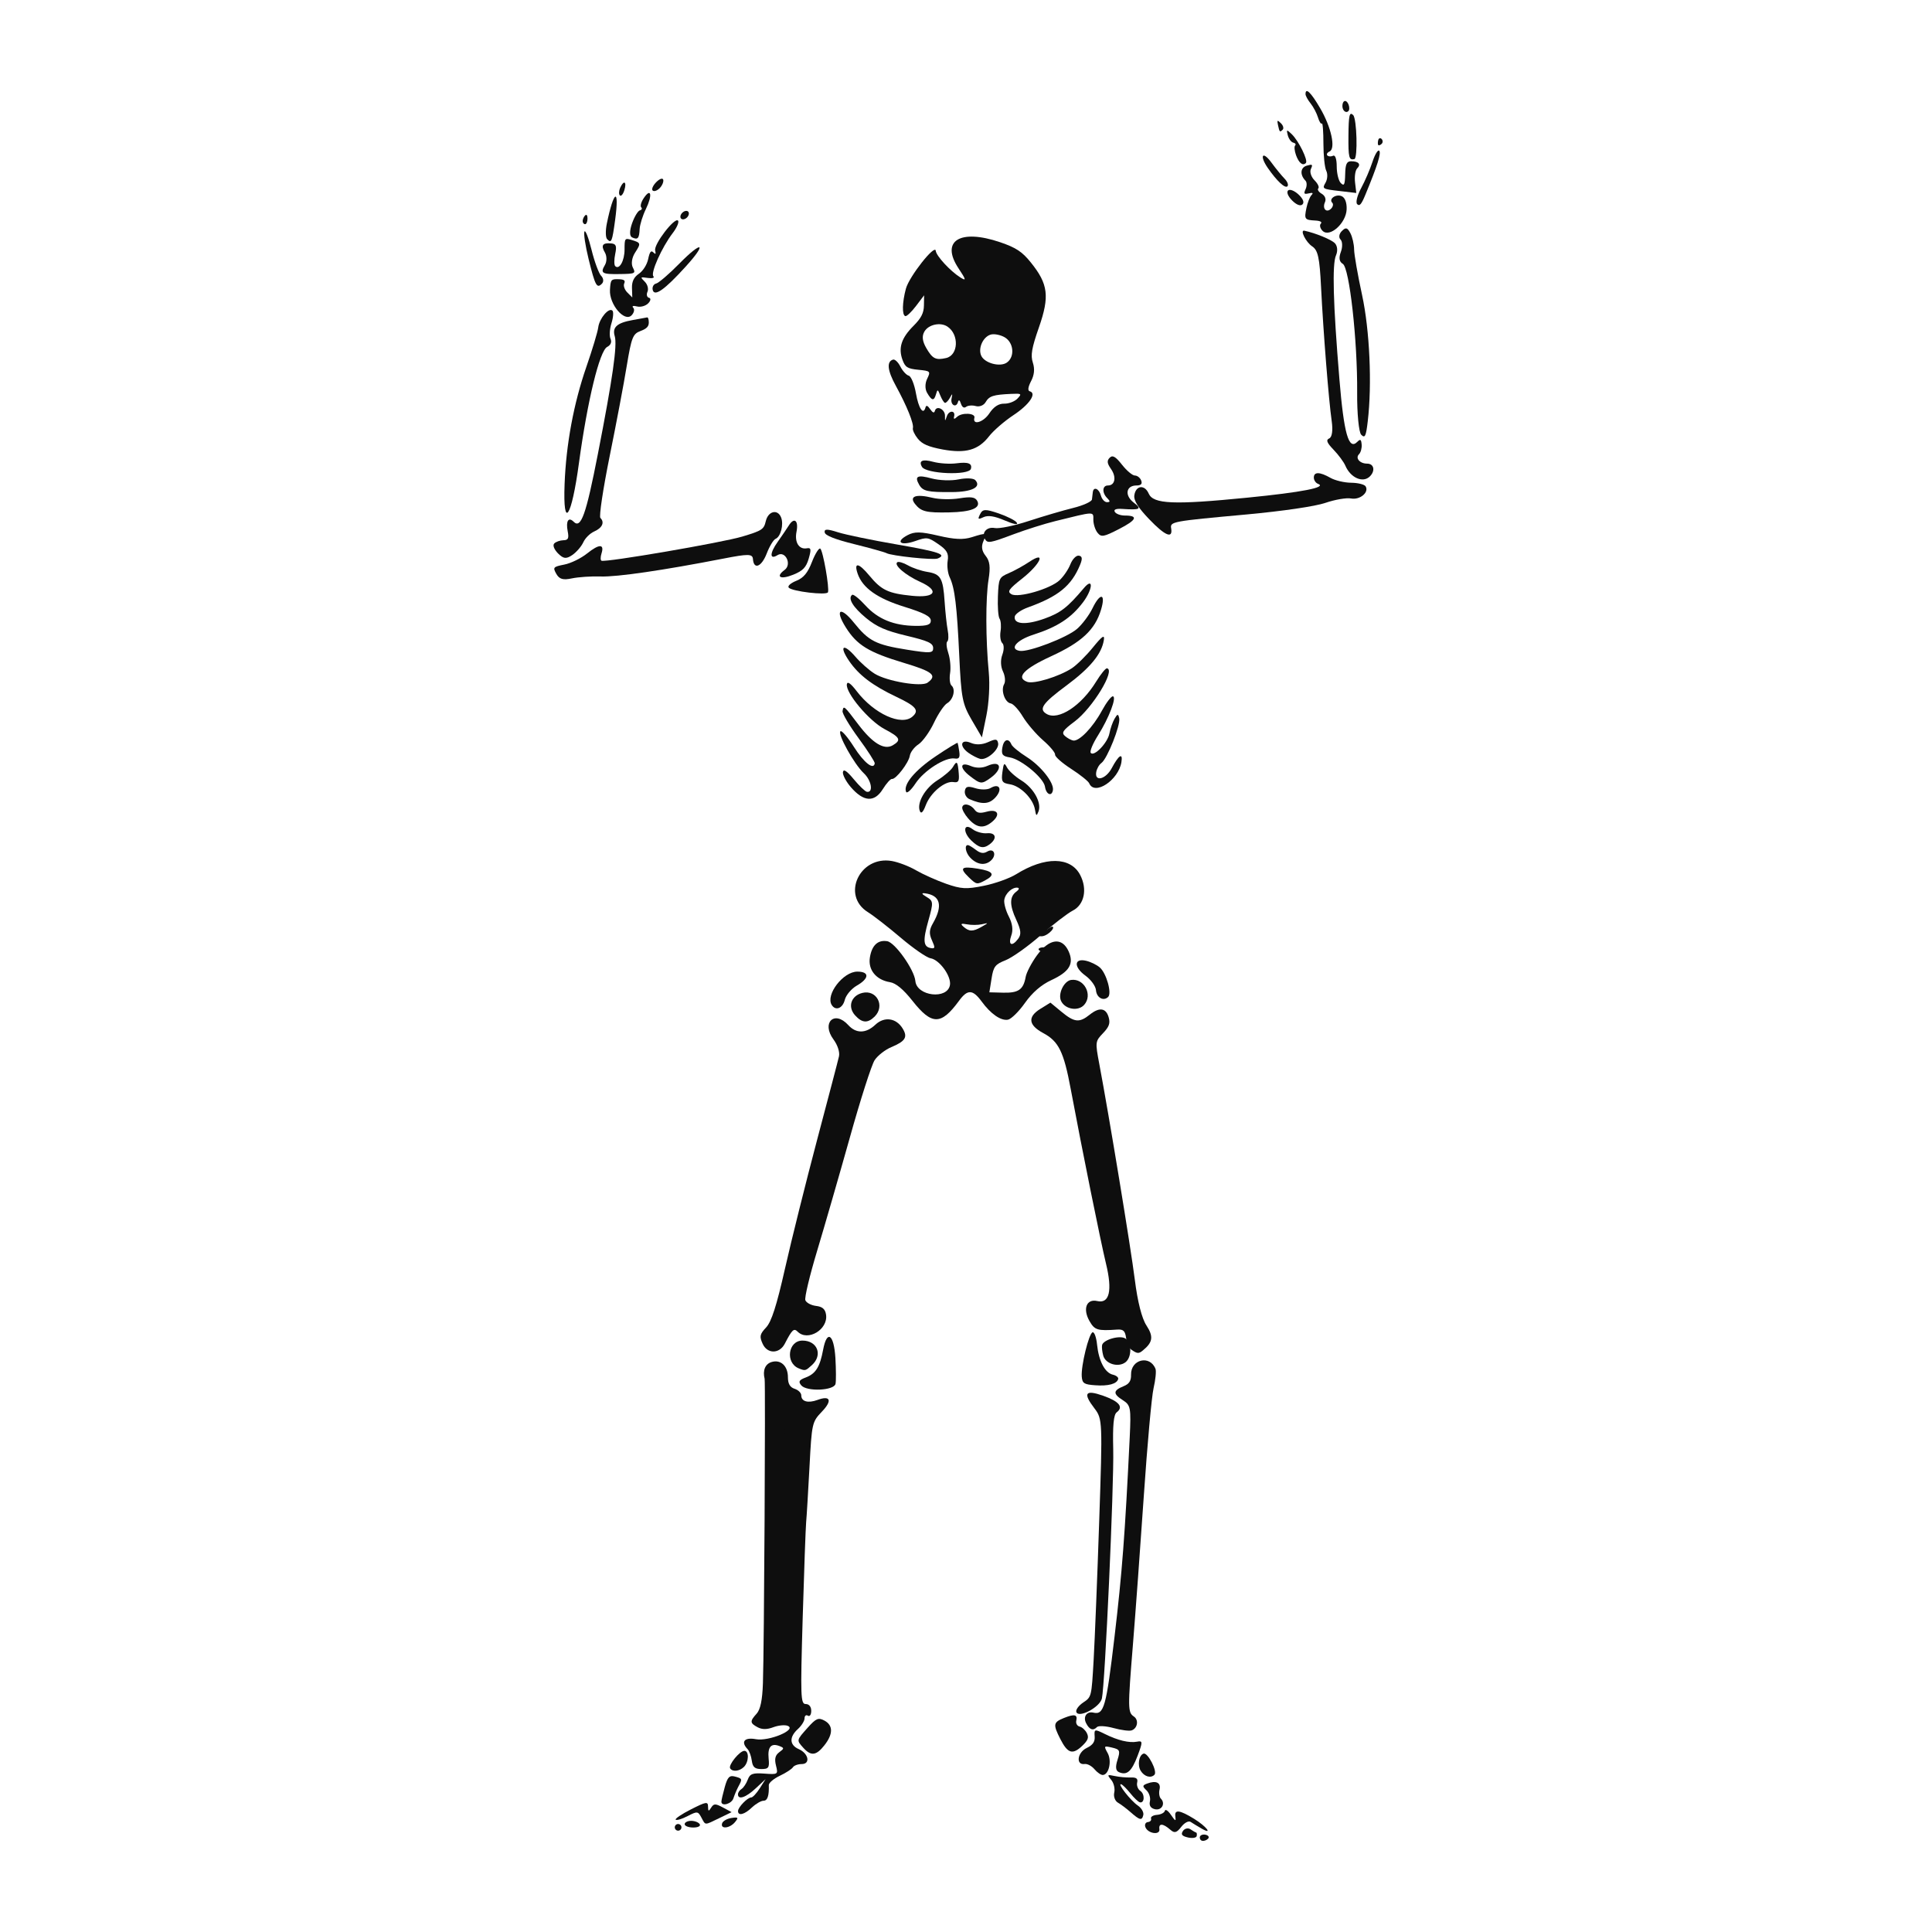 <?xml version="1.0" encoding="utf-8"?>
<!-- Generator: Adobe Illustrator 25.4.1, SVG Export Plug-In . SVG Version: 6.00 Build 0)  -->
<svg version="1.1" xmlns="http://www.w3.org/2000/svg" xmlns:xlink="http://www.w3.org/1999/xlink" x="0px" y="0px"
	 viewBox="0 0 776.22 776.22" style="enable-background:new 0 0 776.22 776.22;" xml:space="preserve">
<style type="text/css">
	.st0{fill:#E96A35;}
	.st1{fill:#0E0701;}
	.st2{fill:#FFFCF9;}
	.st3{fill:#657E36;}
	.st4{fill:#809C3D;}
	.st5{fill:#F7981D;}
	.st6{fill:#FBB13B;}
	.st7{fill:#F37C2A;}
	.st8{fill:#FFEDA9;}
	.st9{fill:#F47F2A;}
	.st10{fill:#FFEFB5;}
	.st11{fill:#F48029;}
	.st12{fill:#020202;}
	.st13{fill:none;stroke:#000000;stroke-width:0;stroke-linecap:round;stroke-linejoin:round;}
	.st14{fill:#FFFFFF;}
	.st15{fill:#FFFFFE;}
	.st16{fill:#FF9E00;}
	.st17{fill:#FF6301;}
	.st18{fill:#FF7C00;}
	.st19{fill:#81AC01;}
	.st20{fill:none;}
	.st21{fill:#F68B28;}
	.st22{fill:#EF7F25;}
	.st23{fill:#E57123;}
	.st24{fill:#769343;}
	.st25{fill:#D8691E;}
	.st26{fill:#96A767;}
	.st27{fill:#A9B985;}
	.st28{fill:#452924;}
	.st29{fill:#462A24;}
	.st30{fill:#784421;}
	.st31{fill:#A05A2C;}
	.st32{fill:#FF6600;}
	.st33{fill:#D45500;}
	.st34{opacity:0.619;fill-opacity:0.581;enable-background:new    ;}
	.st35{fill:#FF7F00;}
	.st36{fill:#FC891E;}
	.st37{fill:url(#SVGID_1_);}
	.st38{fill:url(#SVGID_00000035527487002723801220000012253106926689300666_);}
	.st39{fill:url(#SVGID_00000049936395274856246400000015847584500493688247_);}
	.st40{fill:url(#SVGID_00000075159155699996846500000006323260425053266082_);}
	.st41{fill:url(#SVGID_00000162312964159886247470000015281901480280704641_);}
	.st42{fill:url(#SVGID_00000104702066515211754600000017249667302562603404_);}
	.st43{fill:url(#SVGID_00000039812439612645376410000003770115518743366792_);}
	.st44{fill:url(#SVGID_00000154389226139338251610000001746364100779389093_);}
	.st45{fill:url(#SVGID_00000055696262654963565740000006437892389140064948_);}
	.st46{fill:#007F00;}
	.st47{fill:#67C409;}
	.st48{fill:#E94E1B;}
	.st49{fill:#1D1D1B;}
	.st50{fill:#FFDD12;}
	.st51{fill:#B3B3B3;}
	.st52{fill:#CCCCCC;}
	.st53{fill:#E6E6E6;}
	.st54{fill:#999999;}
	.st55{fill:#4D4D4D;}
	.st56{fill:#333333;}
	.st57{fill:#D6D6D6;}
	.st58{fill:#808080;}
	.st59{fill:#666666;}
	.st60{fill:#0F102F;}
	.st61{fill:#C2BC5E;}
	.st62{fill:#FBF290;}
	.st63{fill:#043450;}
	.st64{fill:#6D6E70;}
	.st65{opacity:0.33;fill:#262261;}
	.st66{fill:#E6E7E8;}
	.st67{fill:#A6A8AB;}
	.st68{fill:#BBBDBF;}
	.st69{opacity:0.33;fill:#007373;}
	.st70{fill:#D0D2D3;}
	.st71{fill:#929497;}
	.st72{fill:#E4E4E5;}
	.st73{fill:#F1F1F2;}
	.st74{fill:url(#SVGID_00000114052008131876176030000016835242545468645807_);}
	.st75{fill:url(#SVGID_00000025407727586628556390000007574361236138019716_);}
	.st76{fill:url(#SVGID_00000068640082286008134170000015106036329707669650_);}
	.st77{fill:url(#SVGID_00000153665073207939744790000007948961909992855701_);}
	.st78{fill:url(#SVGID_00000026881831054427879710000015785285875796129684_);}
	.st79{fill:url(#SVGID_00000136372291677589271770000014927946801799980688_);}
	.st80{fill:url(#SVGID_00000177454997145445854530000016474915433764859269_);}
	.st81{fill:url(#SVGID_00000020371676015580935520000001848951621577604534_);}
	.st82{fill:url(#SVGID_00000153706076582636612120000015338806820779749538_);}
	.st83{fill:url(#SVGID_00000182498950352354718660000006011058941439208352_);}
	.st84{fill:url(#SVGID_00000000220468470208119660000001358836086809806995_);}
	.st85{fill:url(#SVGID_00000043437408473969770280000017884830777373611450_);}
	.st86{fill:url(#SVGID_00000023251576749675963570000002645390164562889631_);}
	.st87{fill:url(#SVGID_00000038371285491622468330000013589748128242544038_);}
	.st88{fill:#7C08A4;}
	.st89{fill:#A04CBC;}
	.st90{fill:#8418A8;}
	.st91{fill:url(#SVGID_00000147202194076397814650000010207400458131552695_);}
	.st92{fill:url(#SVGID_00000062893982397711416630000013553240383870223257_);}
	.st93{fill:url(#SVGID_00000181799857005859940000000000058695881061790095_);}
	.st94{fill:url(#SVGID_00000054946634097052947920000010243867473491176587_);}
	.st95{fill:#130206;}
	.st96{fill:#888888;}
	.st97{fill:url(#SVGID_00000018925266432850993260000013900267901450666933_);}
	.st98{fill:url(#SVGID_00000167369360566566878840000010545695047167522489_);}
	.st99{fill:url(#SVGID_00000160148125848194780390000001952029379268227253_);}
	.st100{fill:url(#SVGID_00000067205782054072229910000011585308683342225561_);}
	.st101{fill:url(#SVGID_00000078745113905728155020000010421087485487928736_);}
	.st102{fill:url(#SVGID_00000069380133674537761270000014852583081796137132_);}
	.st103{fill:url(#SVGID_00000035502267621925767400000012782320151125285258_);}
	.st104{fill:url(#SVGID_00000178907428940236485460000003821370541194495873_);}
	.st105{fill:url(#SVGID_00000088113827679587162220000000941637956623100850_);}
	.st106{fill:url(#SVGID_00000025407102637047695270000016649169679971394688_);}
	.st107{fill:#0E0E0E;}
	.st108{fill:#B1B1B0;}
	.st109{fill:#9C9B9B;}
	.st110{fill:#EA8D29;}
	.st111{fill:#E4DCA0;}
	.st112{fill:#026634;}
	.st113{fill:#108C4A;}
	.st114{fill:#088D39;}
	.st115{fill:#EC692A;}
	.st116{fill:#EA812C;}
	.st117{fill:#E9552D;}
	.st118{fill:#B2491D;}
	.st119{fill:#F08740;}
	.st120{fill:#E8662E;}
	.st121{fill:#E89C2D;}
	.st122{fill:#E85B0D;}
	.st123{fill:#EC6D31;}
	.st124{fill:#E54712;}
	.st125{fill:#F8F6DF;}
	.st126{fill:#F1EEBA;}
	.st127{fill:#916036;}
	.st128{fill:#C79B66;}
	.st129{fill:#D5AC80;}
	.st130{fill:#EC6A0D;}
	.st131{fill:#F7AA43;}
	.st132{fill:#837036;}
	.st133{fill:#BC9F22;}
	.st134{fill:#A78138;}
	.st135{fill:#E88E0B;}
	.st136{fill:#EF9F35;}
	.st137{fill:#CD5A16;}
	.st138{fill:#E47F0D;}
	.st139{fill:#068043;}
	.st140{fill:#F8B96B;}
	.st141{fill:#F29100;}
	.st142{fill:#18F30F;}
	.st143{fill:#F9F9F9;}
	.st144{fill:#1C1C1C;}
	.st145{opacity:0.8;fill:#6A5B56;enable-background:new    ;}
	.st146{opacity:0.43;fill:#361612;enable-background:new    ;}
	.st147{fill:#0D1404;}
	.st148{opacity:0.37;fill:#3C211E;enable-background:new    ;}
	.st149{opacity:0.83;fill:#382A21;enable-background:new    ;}
	.st150{opacity:0.84;fill:#5D2219;enable-background:new    ;}
	.st151{opacity:0.71;fill:#5D0902;enable-background:new    ;}
	.st152{fill:#291204;}
	.st153{opacity:0.66;fill:#380C04;enable-background:new    ;}
	.st154{fill:#331304;}
	.st155{opacity:0.84;fill:#590D02;enable-background:new    ;}
	.st156{opacity:0.47;fill:#180602;enable-background:new    ;}
	.st157{opacity:0.08;fill:#0F0100;enable-background:new    ;}
	.st158{fill:#0A0603;}
	.st159{opacity:0.44;fill:#270702;enable-background:new    ;}
	.st160{fill:#321205;}
	.st161{fill:#371403;}
	.st162{fill:#311304;}
	.st163{opacity:0.49;fill:#180602;enable-background:new    ;}
	.st164{fill:none;stroke:#0A0603;stroke-width:0;stroke-linecap:round;stroke-linejoin:round;}
	
		.st165{opacity:0.49;fill:none;stroke:#180602;stroke-width:0;stroke-linecap:round;stroke-linejoin:round;enable-background:new    ;}
	.st166{fill:#281305;}
	.st167{fill:#060602;}
	.st168{fill:#1C0701;}
	.st169{fill:#090403;}
	.st170{fill:#0B0401;}
	.st171{fill:#120803;}
	.st172{fill:#201204;}
	.st173{fill:#F9C50F;}
	.st174{fill:#FEE038;}
	.st175{fill:#F6C20C;}
	.st176{fill:#FEEB3D;}
	.st177{fill:#FDEE3A;}
	.st178{fill:#FEF448;}
	.st179{fill:#391504;}
	.st180{opacity:0.67;fill:#795F11;enable-background:new    ;}
	.st181{fill:#FCBD06;}
	.st182{fill:#FDCA07;}
	.st183{fill:#FDCA06;}
	.st184{fill:#D7A56A;}
	.st185{fill:#0A0302;}
	.st186{fill:#390800;}
	.st187{fill:#1B1504;}
	.st188{opacity:0.47;fill:#1E0702;enable-background:new    ;}
	.st189{fill:#E5BB75;}
	.st190{fill:#440E0C;}
	.st191{fill:#651B10;}
	.st192{fill:#430C09;}
	.st193{fill:#030102;}
	.st194{fill:#2A1404;}
	.st195{fill:#54100D;}
	.st196{fill:#66240D;}
	.st197{fill:#FDBB07;}
	.st198{opacity:0.85;fill:#78650D;enable-background:new    ;}
	.st199{fill:#54200C;}
	.st200{fill:#070803;}
	.st201{opacity:0.8;fill:#2D2005;enable-background:new    ;}
	.st202{fill:none;stroke:#070803;stroke-width:0;stroke-linecap:round;stroke-linejoin:round;}
	
		.st203{opacity:0.8;fill:none;stroke:#2D2005;stroke-width:0;stroke-linecap:round;stroke-linejoin:round;enable-background:new    ;}
	.st204{fill:#FDB807;}
	.st205{fill:#0A0502;}
	.st206{fill:#F98C08;}
	.st207{fill:#FCAB08;}
	.st208{fill:#F17F09;}
	.st209{opacity:0.12;fill:#0C0300;enable-background:new    ;}
	.st210{fill:#EB7F09;}
	.st211{fill:#1D0A03;}
	.st212{opacity:0.51;fill:#150402;enable-background:new    ;}
	
		.st213{opacity:0.51;fill:none;stroke:#150402;stroke-width:0;stroke-linecap:round;stroke-linejoin:round;enable-background:new    ;}
	.st214{opacity:0.45;fill:#170402;enable-background:new    ;}
	.st215{opacity:0.55;fill:#150503;enable-background:new    ;}
	
		.st216{opacity:0.55;fill:none;stroke:#150503;stroke-width:0;stroke-linecap:round;stroke-linejoin:round;enable-background:new    ;}
	.st217{opacity:0.47;fill:#160402;enable-background:new    ;}
	
		.st218{opacity:0.47;fill:none;stroke:#160402;stroke-width:0;stroke-linecap:round;stroke-linejoin:round;enable-background:new    ;}
	.st219{fill:#060603;}
	.st220{fill:#130903;}
	.st221{fill:#130504;}
	.st222{opacity:0.49;fill:#150302;enable-background:new    ;}
	.st223{opacity:0.44;fill:#170402;enable-background:new    ;}
	.st224{opacity:0.44;fill:#180503;enable-background:new    ;}
	.st225{opacity:0.5;fill:#150402;enable-background:new    ;}
	.st226{fill:#060803;}
	.st227{opacity:0.45;fill:#160402;enable-background:new    ;}
	.st228{opacity:0.44;fill:#1A0503;enable-background:new    ;}
	.st229{fill:#030200;}
	.st230{fill:#160903;}
	.st231{fill:#584121;}
	.st232{fill:#453D20;}
	.st233{fill:#DF7F28;}
	.st234{fill:#B55F25;}
	.st235{fill:#544020;}
	.st236{fill:#0F0503;}
	.st237{fill:#FB7202;}
	.st238{opacity:0.18;fill:#170402;enable-background:new    ;}
	.st239{fill:#453F22;}
	.st240{fill:#E58D27;}
	.st241{fill:#FB7203;}
	.st242{fill:#CC732B;}
	.st243{fill:#FDE212;}
	.st244{fill:#F96703;}
	.st245{fill:#C7772A;}
	.st246{fill:#BC6A29;}
	.st247{fill:#D67C26;}
	.st248{fill:#FC5503;}
	.st249{fill:#FD5603;}
	.st250{fill:#A75E29;}
	.st251{fill:#FC6303;}
	.st252{fill:#B4722A;}
	.st253{fill:#FDE014;}
	.st254{fill:#FB7A02;}
	.st255{fill:#FD3F02;}
	.st256{fill:#FED811;}
	.st257{fill:#9A6A29;}
	.st258{fill:#614121;}
	.st259{fill:#FD6604;}
	.st260{fill:#FD4202;}
	.st261{fill:#BA5C24;}
	.st262{fill:#FCD813;}
	.st263{fill:#FDD011;}
	.st264{fill:#FDAE0D;}
	.st265{fill:#E4861D;}
	.st266{fill:#FEB42E;}
	.st267{fill:#FB1B03;}
	.st268{fill:#FC7002;}
	.st269{fill:#C10903;}
	.st270{fill:#AB1709;}
	.st271{fill:#A30903;}
	.st272{fill:#FECA10;}
	.st273{fill:#FC2F04;}
	.st274{fill:#FB1304;}
	.st275{fill:#FB2B03;}
	.st276{fill:#9C0600;}
	.st277{fill:#C87929;}
	.st278{fill:#620503;}
	.st279{fill:#FC1503;}
	.st280{fill:#FD7103;}
	.st281{fill:#4D0F0D;}
	.st282{fill:#B77629;}
	.st283{fill:#F97715;}
	.st284{fill:#820302;}
	.st285{fill:#FE8E07;}
	.st286{fill:#A27128;}
	.st287{fill:#FC5803;}
	.st288{fill:#120703;}
	.st289{fill:#FC5E05;}
	.st290{fill:#866C27;}
	.st291{fill:#FDFA0A;}
	.st292{fill:#CA7D28;}
	.st293{fill:#A10605;}
	.st294{fill:#FEFA0A;}
	.st295{fill:#606827;}
	.st296{fill:#480603;}
	.st297{fill:#FDBB0E;}
	.st298{fill:#630201;}
	.st299{fill:#FEBC0E;}
	.st300{fill:#400504;}
	.st301{fill:#2C6225;}
	.st302{fill:#840605;}
	.st303{fill:#FB7A06;}
	.st304{fill:#BD2006;}
	.st305{fill:#F5C874;}
	.st306{fill:#F0C977;}
	.st307{fill:#FEB60F;}
	.st308{fill:#FFB61E;}
	.st309{fill:#E2B46C;}
	.st310{fill:#EBBD6F;}
	.st311{fill:#FEAE0E;}
	.st312{fill:#FEAF0E;}
	.st313{fill:#FB1E04;}
	.st314{fill:#6B0506;}
	.st315{fill:#FE9D0C;}
	.st316{fill:#FEA90D;}
	.st317{fill:#FA2F03;}
	.st318{fill:#EEBE6A;}
	.st319{fill:#FC4D03;}
	.st320{fill:#FEA30D;}
	.st321{fill:#F5613C;}
	.st322{fill:#FE9B0B;}
	.st323{fill:#FE9E0C;}
	.st324{fill:#D20A08;}
	.st325{fill:#FB2C03;}
	.st326{fill:#760607;}
	.st327{fill:#FA3903;}
	.st328{fill:#B70A03;}
	.st329{opacity:0.55;fill:#411002;enable-background:new    ;}
	.st330{fill:#F83E05;}
	.st331{fill:#FD782D;}
	.st332{fill:#FA3803;}
	.st333{fill:#FC3A05;}
	.st334{fill:#B50805;}
	.st335{fill:#FAD025;}
	.st336{fill:#FD7D2C;}
	.st337{fill:#FC4F05;}
	.st338{fill:#FA4303;}
	.st339{fill:#FB3804;}
	.st340{fill:#FA1504;}
	.st341{fill:#FC6405;}
	.st342{fill:#F57F4C;}
	.st343{fill:#570503;}
	.st344{fill:#960504;}
	.st345{opacity:0.91;fill:#C46009;enable-background:new    ;}
	.st346{fill:#6A0507;}
	.st347{opacity:0.47;fill:#180603;enable-background:new    ;}
	.st348{fill:#FC3603;}
	.st349{fill:#FC8245;}
	.st350{fill:#FC5504;}
	.st351{fill:#71240E;}
	.st352{fill:#640406;}
	.st353{fill:#FA3003;}
	.st354{fill:#FE940D;}
	.st355{fill:#FB1A04;}
	.st356{fill:#FC4805;}
	.st357{fill:#480504;}
	.st358{fill:#FB1605;}
	.st359{opacity:0.48;fill:#180603;enable-background:new    ;}
	.st360{fill:#5B0507;}
	.st361{fill:#FA2304;}
	.st362{fill:#FB5104;}
	.st363{fill:#470403;}
	.st364{fill:#E9774C;}
	.st365{fill:#F41B05;}
	.st366{fill:#F9E338;}
	.st367{fill:#EB8762;}
	.st368{fill:#F5C773;}
	.st369{fill:#3B0503;}
	.st370{fill:#F62C06;}
	.st371{fill:#F8D56B;}
	.st372{fill:#E73B07;}
	.st373{fill:#5C0203;}
	.st374{fill:#F16339;}
	.st375{fill:#F7812D;}
	.st376{fill:#FC2506;}
	.st377{opacity:0.62;fill:#934807;enable-background:new    ;}
	.st378{fill:#BA4800;}
	.st379{fill:#7B0301;}
	.st380{fill:#550502;}
	.st381{fill:#F0300B;}
	.st382{fill:#FB1504;}
	.st383{fill:#E6AA64;}
	.st384{fill:#E7614B;}
	.st385{fill:#5D0506;}
	.st386{fill:#FECF51;}
	.st387{fill:#6C0405;}
	.st388{fill:#C95701;}
	.st389{fill:#E15749;}
	.st390{fill:#DE4325;}
	.st391{fill:#FA4C09;}
	.st392{fill:#FB3305;}
	.st393{fill:#FC3F05;}
	.st394{fill:#820201;}
	.st395{fill:#550405;}
	.st396{fill:#FEA70D;}
	.st397{fill:#875D1E;}
	.st398{fill:#F56B4D;}
	.st399{fill:#FB4A03;}
	.st400{fill:none;stroke:#FB4A03;stroke-width:0;stroke-linecap:round;stroke-linejoin:round;}
	.st401{fill:#E75113;}
	.st402{fill:#F74907;}
	.st403{fill:#B67E21;}
	.st404{fill:#FA3306;}
	.st405{opacity:0.73;fill:#4E220C;enable-background:new    ;}
	.st406{fill:#FC6A07;}
	.st407{fill:#FC3705;}
	.st408{fill:#FB6C3C;}
	.st409{opacity:0.32;fill:#441D02;enable-background:new    ;}
	.st410{fill:#DF5C44;}
	.st411{fill:#FB6405;}
	.st412{fill:#EFB967;}
	.st413{fill:#C63B00;}
	.st414{fill:#596719;}
	.st415{fill:#A37E1E;}
	.st416{fill:#FB2A06;}
	.st417{fill:#AF4900;}
	.st418{fill:#FB6A3E;}
	.st419{fill:#C03E00;}
	.st420{fill:#FC5D05;}
	.st421{opacity:0.67;fill:#FB7A06;enable-background:new    ;}
	.st422{fill:#200607;}
	.st423{opacity:0.48;fill:#FB7A06;enable-background:new    ;}
	.st424{fill:#4D0B07;}
	.st425{opacity:0.9;fill:#B15007;enable-background:new    ;}
	.st426{opacity:0.73;fill:#82490A;enable-background:new    ;}
	.st427{fill:#E85909;}
	.st428{fill:#F36109;}
	.st429{fill:#FB5A05;}
	.st430{fill:#6E711C;}
	.st431{fill:#860D07;}
	.st432{fill:#6E0C07;}
	.st433{fill:#FD7508;}
	.st434{fill:#9B0E07;}
	.st435{fill:#AC1107;}
	.st436{fill:#5B7020;}
	.st437{fill:#BD1B07;}
	.st438{fill:#C11305;}
	.st439{fill:#CA2307;}
	.st440{fill:#F96A07;}
	.st441{fill:#FD7107;}
	.st442{fill:#BB1306;}
	.st443{fill:#D62305;}
	.st444{fill:#D82E06;}
	.st445{fill:#D22506;}
	.st446{fill:#DE3307;}
	.st447{fill:#FA6107;}
	.st448{fill:#5F680F;}
	.st449{fill:#E43907;}
	.st450{fill:#F34F07;}
	.st451{fill:#FA6307;}
	.st452{opacity:0.15;fill:#1B0601;enable-background:new    ;}
	.st453{fill:#201E1E;}
	.st454{fill:#EEEEEE;}
	.st455{fill:#ECECEC;}
	.st456{fill:#F2F2F2;}
	.st457{fill:#CB0423;}
	.st458{fill:#A50917;}
	.st459{fill:#860F13;}
	.st460{fill:#AF0F13;}
	.st461{fill:#520F13;}
	.st462{fill:#EE355E;}
	.st463{fill:#D40000;}
	.st464{fill:url(#SVGID_00000121263068914481247960000011599327966529950371_);}
	.st465{fill:url(#SVGID_00000005955250239057533140000013405413005579133097_);}
	.st466{fill:url(#SVGID_00000005973801495632798690000004317823497628520337_);}
	.st467{fill:url(#SVGID_00000140731005635263406530000012595704456185021114_);}
	.st468{fill:#7F0000;}
	.st469{fill:#B6B5C5;}
	.st470{fill:none;stroke:#B6B5C5;stroke-width:0;stroke-linecap:round;stroke-linejoin:round;}
	.st471{fill:#DD9BAA;}
	.st472{fill:none;stroke:#DD9BAA;stroke-width:0;stroke-linecap:round;stroke-linejoin:round;}
	.st473{fill:#9D99A7;}
	.st474{fill:none;stroke:#9D99A7;stroke-width:0;stroke-linecap:round;stroke-linejoin:round;}
	.st475{fill:#AE7293;}
	.st476{fill:#706E8B;}
	.st477{fill:#AF505B;}
	.st478{fill:#585567;}
	.st479{fill:none;stroke:#585567;stroke-width:0;stroke-linecap:round;stroke-linejoin:round;}
	.st480{fill:#363748;}
	.st481{fill:none;stroke:#363748;stroke-width:0;stroke-linecap:round;stroke-linejoin:round;}
	.st482{fill:#2A2A32;}
	.st483{fill:#0B0B0E;}
	.st484{fill:#89A02C;}
	.st485{fill:#677821;}
	.st486{fill:#DDE9AF;}
	.st487{fill:#5F8DD3;}
	.st488{fill:#2C5AA0;}
	.st489{fill:#3E4837;}
	.st490{fill:#22280B;}
	.st491{fill:#782121;}
	.st492{fill:#E9AFC6;}
	.st493{fill:#A02C2C;}
	.st494{fill:url(#SVGID_00000114754711894515254770000002702316977728469632_);}
	.st495{fill:url(#SVGID_00000119821387428451960850000007093744043137648265_);}
	.st496{fill:url(#SVGID_00000042738422371896276540000004442133002149727675_);}
	.st497{fill:url(#SVGID_00000155836622452376873530000008699986440211897514_);}
	.st498{fill:#F5FFB4;}
	.st499{fill:#FBFFE4;}
	.st500{fill:#758826;}
	.st501{fill:#9E9DA3;}
	.st502{fill:#EEB323;}
	.st503{fill:#9266A8;}
	.st504{fill:#4C59A0;}
	.st505{fill:#BF5032;}
	.st506{fill:none;stroke:#BF5032;stroke-width:0;stroke-linecap:round;stroke-linejoin:round;}
	.st507{fill:#5C5D60;}
	.st508{fill:none;stroke:#5C5D60;stroke-width:0;stroke-linecap:round;stroke-linejoin:round;}
	.st509{fill:#0D0D0D;}
	.st510{fill:#C18155;}
	.st511{fill:#BE836E;}
	.st512{fill:#E7B6A7;}
	.st513{fill:url(#SVGID_00000159442466059276751600000010935978157118860988_);}
	.st514{fill:url(#SVGID_00000035515353607844261790000005788798278050320001_);}
	.st515{fill:url(#SVGID_00000077308179149876187030000014569951096056604821_);}
	.st516{fill:url(#SVGID_00000008854797119022210050000017377823250560060565_);}
	.st517{fill:url(#SVGID_00000139283333420469922200000004270606144738951577_);}
	.st518{fill:url(#SVGID_00000100376793212875916820000017434651223532401536_);}
	.st519{fill:#C8B996;}
	.st520{fill:#D7C8A5;}
	.st521{fill:#E6D7B4;}
	.st522{fill:#F5F5E1;}
	.st523{fill:#827357;}
	.st524{fill:#746A57;}
	.st525{fill:#B4A278;}
	.st526{fill:#A99A7B;}
	.st527{fill:#87754B;}
	.st528{fill:#5D5446;}
	.st529{fill:#B29D7E;}
	.st530{fill:#9F8E6A;}
	.st531{fill:#4A4035;}
	.st532{fill:#796F59;}
	.st533{fill:#988C6E;}
	.st534{fill:#1A1A1A;}
	.st535{fill:#040507;}
	.st536{fill:#424242;}
	.st537{fill:#918877;}
	.st538{fill:#9E9068;}
	.st539{fill:#4E422A;}
	.st540{fill:#37322B;}
	.st541{fill:#9B9B00;}
	.st542{fill:#A99565;}
	.st543{fill:#DDDC0F;}
	.st544{fill:#9E9381;}
	.st545{fill:#B7AC94;}
	.st546{fill:#908979;}
	.st547{fill:#9A8656;}
	.st548{fill:#0A0A01;}
	.st549{fill:#030300;}
	.st550{fill:#EDE6CB;}
	.st551{fill:#746440;}
	.st552{fill:#615335;}
	.st553{fill:#6C5B47;}
	.st554{fill:url(#SVGID_00000101064570540742060570000003906062297619670656_);}
	.st555{fill:url(#SVGID_00000039851383240438272410000017034529163576420286_);}
	.st556{fill:#B13102;}
	.st557{fill:#552200;}
	.st558{fill:#AA4400;}
	.st559{fill:url(#SVGID_00000098200702536354473050000002494520133989734821_);}
	.st560{fill:url(#SVGID_00000118375112635357696010000011200391182085304452_);}
	.st561{fill:url(#SVGID_00000097473723670548279270000000955656591089516456_);}
	.st562{fill:url(#SVGID_00000132052708986642953300000016938655757000674211_);}
	.st563{fill:url(#SVGID_00000064320410852743565580000009349925526786533513_);}
	.st564{fill:url(#SVGID_00000133505945334087248670000002412030564594943875_);}
	.st565{fill:url(#SVGID_00000022522301546853712550000002727906246589930369_);}
	.st566{fill:url(#SVGID_00000098201651431346129780000017352421119596936860_);}
	.st567{fill:url(#SVGID_00000089543542854872000270000014543576285956190355_);}
	.st568{fill:url(#SVGID_00000047765850305224280310000004846354420857733283_);}
	.st569{fill:url(#SVGID_00000067227289145384465850000009704499076374380205_);}
	.st570{fill:url(#SVGID_00000106105727943118326220000006089620602302193053_);}
	.st571{fill:url(#SVGID_00000129206098432512159350000011319268437080118718_);}
	.st572{fill:url(#SVGID_00000068641119161057593760000013531495109420730264_);}
	.st573{fill:url(#SVGID_00000160187444626402987360000000888004523684296894_);}
	.st574{fill:url(#SVGID_00000120549740883715113630000016175906025688594308_);}
	.st575{fill:url(#SVGID_00000096773954115070156660000016424619534371219387_);}
	.st576{fill:url(#SVGID_00000081614919828292896300000007845500274519039362_);}
	.st577{fill:url(#SVGID_00000148626723948289072750000004796914412230507966_);}
	.st578{fill:url(#SVGID_00000026873268135195544130000007248083773993698701_);}
	.st579{fill:url(#SVGID_00000141441150888974720600000000887189155635849863_);}
	.st580{fill:url(#SVGID_00000073712180873026532660000014627594264676024200_);}
	.st581{fill:#FFA11C;}
	.st582{fill:url(#SVGID_00000103254672345791638150000015576655605933356435_);}
	.st583{fill:#FFFF00;}
	.st584{fill:url(#SVGID_00000075123617925170228190000012991945279818008965_);}
	.st585{fill:url(#SVGID_00000035491025400379640060000009564786966948287646_);}
	.st586{fill:url(#SVGID_00000039134436866846320550000011504587348035048883_);}
	.st587{fill:url(#SVGID_00000000903598211169084440000009114043239386456193_);}
	.st588{fill:url(#SVGID_00000170977546356823768680000008527404164713194681_);}
	.st589{fill:url(#SVGID_00000000189328316501632800000012986204269127116938_);}
	.st590{fill:url(#SVGID_00000124880895778478783540000013419546527091836075_);}
	.st591{fill:url(#SVGID_00000163788881188150315230000002551077363007252360_);}
	.st592{opacity:0.4;fill:url(#SVGID_00000164489311567582044040000006270016901308382881_);enable-background:new    ;}
	.st593{fill:url(#SVGID_00000155130937339372768410000007666629892283678387_);}
	.st594{fill:url(#SVGID_00000083046776686902734930000007142991180558728341_);}
	.st595{opacity:0.122;fill:#FF6600;enable-background:new    ;}
	.st596{fill:url(#SVGID_00000132079192716942772610000008052721638224780212_);}
	.st597{fill:url(#SVGID_00000112616475088178265530000001443126132331906486_);}
	.st598{fill:url(#SVGID_00000063624191362895340940000017005001032721287856_);}
	.st599{fill:url(#SVGID_00000078741738283674327960000012784319957787873675_);}
	.st600{fill:url(#SVGID_00000099644083064114877170000003483329182813108352_);}
	.st601{fill:url(#SVGID_00000131332566254189282180000013655410168077062801_);}
	.st602{fill:url(#SVGID_00000170960719084660097640000008295741089567998336_);}
	.st603{fill:url(#SVGID_00000031926366207308088100000012856538670706399145_);}
	.st604{fill:url(#SVGID_00000039128821740130407630000002272648389425744545_);}
	.st605{fill:url(#SVGID_00000101083368703678932700000006519530813064241591_);}
	.st606{fill:url(#SVGID_00000093143465008151079890000005597524128475201722_);}
	.st607{fill:url(#SVGID_00000145767188524731178140000012073716798080524988_);}
	.st608{fill:#D8D8D8;}
	.st609{fill:url(#SVGID_00000088127708132995815320000001182508915060277643_);}
	.st610{fill:url(#SVGID_00000074432769756394834930000012445246564632251289_);}
	.st611{fill:url(#SVGID_00000058552726650794018250000017997562205837934744_);}
	.st612{fill:url(#SVGID_00000155118947085711959640000002817079263772935608_);}
	.st613{fill:url(#SVGID_00000021092846576152218040000005511825350073496234_);}
	.st614{fill:url(#SVGID_00000032618045676837094610000017406712877923188097_);}
	.st615{fill:url(#SVGID_00000086659672602614635720000011083803754678778508_);}
	.st616{fill:url(#SVGID_00000101075817587030902880000004017146582996128954_);}
	.st617{fill:url(#SVGID_00000138543536941003711830000009790634328850283938_);}
	.st618{fill:url(#SVGID_00000007399006721390688440000010160876582075923850_);}
	.st619{fill:url(#SVGID_00000134222063062106272170000012507572130742470535_);}
	.st620{fill:url(#SVGID_00000170985368160310516250000004888209101070367928_);}
	.st621{fill:url(#SVGID_00000094612896725564969760000008034077278262156958_);}
	.st622{opacity:0.5;fill:#020202;enable-background:new    ;}
	.st623{fill:url(#SVGID_00000182524365765625920270000009788502564918620296_);}
	.st624{fill:url(#SVGID_00000096026089825598096000000013782852123196555142_);}
	.st625{fill:url(#SVGID_00000065046902934477282860000011467520237426825375_);}
	.st626{fill:url(#SVGID_00000103967287417423671870000003414373348641730738_);}
	.st627{fill:url(#SVGID_00000156584187474329694160000003315871452707825056_);}
	.st628{fill:url(#SVGID_00000178901191450732122590000017589909374671044789_);}
	.st629{fill:url(#SVGID_00000139996718135283305440000010522917988370540712_);}
	.st630{opacity:0.5;fill:#FFFFFF;enable-background:new    ;}
	.st631{fill:url(#SVGID_00000145748026816302645650000004895070688021399427_);}
	.st632{fill:url(#SVGID_00000061465031019447756590000016556094037121353126_);}
	.st633{fill:url(#SVGID_00000116232548381009870720000007029050694927388568_);}
	.st634{fill:url(#SVGID_00000097460124146924726000000006697704612010804380_);}
	.st635{fill:url(#SVGID_00000061470740981662340320000013248157527869412227_);}
	.st636{fill:url(#SVGID_00000151517090251470355080000011238242091423128196_);}
	.st637{fill:url(#SVGID_00000144315408193528112430000004282211895327257486_);}
	.st638{fill:url(#SVGID_00000165204511597133951050000006748737150704152232_);}
	.st639{fill:url(#SVGID_00000157300117075750985980000017064230717815472257_);}
	.st640{fill:url(#SVGID_00000061458312686964124360000009096805308896514977_);}
	.st641{fill:url(#SVGID_00000041977162978271908090000009015294726065300154_);}
	.st642{fill:url(#SVGID_00000161603105717243931750000012056172954024495759_);}
	.st643{fill:url(#SVGID_00000073711634605564726480000011084597094085763477_);}
	.st644{fill:url(#SVGID_00000071540519221503617300000008471063466848687504_);}
	.st645{fill:url(#SVGID_00000065797579281204568100000010861561213352297905_);}
	.st646{fill:url(#SVGID_00000011720659730014250990000010899407800365509763_);}
	.st647{fill:url(#SVGID_00000000929669491532814180000002002719864509003955_);}
	.st648{fill:url(#SVGID_00000155863255743787352070000013256070967237767350_);}
	.st649{fill:url(#SVGID_00000170975038139130651210000004434764922465225364_);}
	.st650{fill:url(#SVGID_00000082350385846334758940000002526466976330931082_);}
	.st651{fill:url(#SVGID_00000173863288035477100480000010882387410613494164_);}
	.st652{fill:url(#SVGID_00000020369084349408196290000001236086244479026816_);}
	.st653{fill:url(#SVGID_00000090272540689980397160000010494531283436376491_);}
	.st654{fill:url(#SVGID_00000103948018286249586910000002017797197078513578_);}
	.st655{fill:url(#SVGID_00000139277626141249264940000011373122031756854966_);}
	.st656{fill:url(#SVGID_00000031899758321299860760000012753032886954086528_);}
	.st657{fill:url(#SVGID_00000018212044105606464940000018375618578647310496_);}
	.st658{fill:url(#SVGID_00000101099185014722402600000007256587935368502151_);}
	.st659{fill:url(#SVGID_00000180354516815266030650000009428089232207269018_);}
	.st660{opacity:0.5;fill:#1E1E1E;enable-background:new    ;}
	.st661{fill:url(#SVGID_00000050628066942556077490000011855210132981520814_);}
	.st662{fill:url(#SVGID_00000028326809467808454050000017408711512716545428_);}
	.st663{fill:url(#SVGID_00000175298109844217972250000007710562184566649731_);}
	.st664{fill:url(#SVGID_00000062153293980599356240000010166325995982029715_);}
	.st665{fill:url(#SVGID_00000012461865079482466160000004885320636321910428_);}
	.st666{fill:url(#SVGID_00000170261967618544598660000018056608377276080541_);}
	.st667{fill:url(#SVGID_00000050620880180142055420000007725548636731645609_);}
	.st668{fill:url(#SVGID_00000011027819710932586290000015195562399705112209_);}
	.st669{fill:url(#SVGID_00000174576501535375937080000010030006576069924004_);}
	.st670{fill:url(#SVGID_00000139265410212385862210000017047329113380557728_);}
	.st671{fill:url(#SVGID_00000004527497196643522470000005040298065592208265_);}
	.st672{fill:url(#SVGID_00000132789481561015807990000011342858115518519222_);}
	.st673{fill:url(#SVGID_00000030461282211091113160000001376210126762631556_);}
	.st674{fill:url(#SVGID_00000057854894168357337520000010122118655808305546_);}
	.st675{fill:url(#SVGID_00000018216961891738043720000015845394101160376763_);}
	.st676{fill:url(#SVGID_00000136372928523926023400000015844578052037766034_);}
	.st677{fill:url(#SVGID_00000035522962836962445980000018298632014065494690_);}
	.st678{fill:url(#SVGID_00000065785731516251468930000005133197632481513645_);}
	.st679{fill:url(#SVGID_00000087383177852203624170000005028933808869240722_);}
	.st680{fill:url(#SVGID_00000065065508368331128710000005055744335616149687_);}
	.st681{fill:url(#SVGID_00000030444617328941998030000016050649776506277029_);}
	.st682{fill:url(#SVGID_00000073689011839427110500000011759288475930435743_);}
	.st683{fill:url(#SVGID_00000019668291587055528470000013829488763305969044_);}
	.st684{fill:url(#SVGID_00000130639253506946914920000001338920203146609544_);}
	.st685{fill:url(#SVGID_00000138568625687236744750000002798811941276028054_);}
	.st686{fill:url(#SVGID_00000005978542809964042430000001108758228287585206_);}
	.st687{fill:url(#SVGID_00000088819999580435929490000017760438073869461411_);}
	.st688{fill:url(#SVGID_00000005973350254261129390000003618066095307486397_);}
	.st689{fill:url(#SVGID_00000077289812468222229870000016907006056876815233_);}
	.st690{fill:url(#SVGID_00000076603290773968260530000009164157813679961776_);}
	.st691{fill:url(#SVGID_00000152958215515217670140000010898623287265794981_);}
	.st692{fill:url(#SVGID_00000031885895452472809940000013223054339053542581_);}
	.st693{fill:url(#SVGID_00000036228925636059395590000007636910970701233836_);}
	.st694{fill:url(#SVGID_00000142138802770638625920000018184825546397079437_);}
	.st695{fill:url(#SVGID_00000065052131093741705530000016482616146737747606_);}
	.st696{fill:url(#SVGID_00000003808003704057402210000003111762166254542270_);}
	.st697{fill:url(#SVGID_00000034796738266445398170000008577983779955553451_);}
	.st698{fill:url(#SVGID_00000181774796079253160160000012235186608495833776_);}
	.st699{fill:url(#SVGID_00000178193719280635054030000013212760662773339020_);}
	.st700{fill:url(#SVGID_00000059310030123808452060000005130451170896441007_);}
	.st701{fill:url(#SVGID_00000127043940112075948280000003956039057559670686_);}
	.st702{fill:url(#SVGID_00000018958332588966647400000007789525830174255759_);}
	.st703{fill:url(#SVGID_00000020389638399415666500000002612881424405028253_);}
	.st704{fill:url(#SVGID_00000093871263238449112510000000829276309890083727_);}
	.st705{fill:url(#SVGID_00000128469241321871514040000016844470326141683867_);}
	.st706{fill:url(#SVGID_00000078017430914561253900000013097960013642983559_);}
	.st707{fill:url(#SVGID_00000134960229195520898630000009356536514744526519_);}
	.st708{fill:#5F6F1E;}
	.st709{fill:#5D6C1E;}
	.st710{fill:url(#SVGID_00000026864817763900368800000006223213895689406593_);}
	.st711{fill:url(#SVGID_00000050647810241574911370000003207479747995197845_);}
	.st712{fill:url(#SVGID_00000132789027971495691210000002938580376784866946_);}
	.st713{fill:url(#SVGID_00000152945286663177349480000001123121110098516400_);}
	.st714{fill:url(#SVGID_00000038383250603018965970000001307500083452582847_);}
	.st715{fill:url(#SVGID_00000178179817652375578850000014294603617197740699_);}
	.st716{fill:url(#SVGID_00000074411271717567477380000006947632002112634019_);}
	.st717{fill:url(#SVGID_00000148642281863724177840000009340912982470843802_);}
	.st718{fill:url(#SVGID_00000093868265765689943140000011795354638020440485_);}
	.st719{fill:url(#SVGID_00000108300136573888418080000008426291584055065506_);}
	.st720{fill:url(#SVGID_00000047761324171023708810000017568406795259972016_);}
	.st721{fill:url(#SVGID_00000060031411891398857480000010033733673741875367_);}
	.st722{fill:url(#SVGID_00000001652558111730541290000002900159781420467105_);}
	.st723{fill:url(#SVGID_00000052825445136380240980000011790897512047357335_);}
	.st724{fill:url(#SVGID_00000023273186000870744460000016922154363640289712_);}
	.st725{fill:url(#SVGID_00000062874822855203239990000004302879990389770881_);}
	.st726{fill:url(#SVGID_00000106141821404174194170000004135914494295382958_);}
	.st727{fill:url(#SVGID_00000001657199630762251330000002484762382012529286_);}
	.st728{fill:url(#SVGID_00000111150518930750820650000018237194179761980595_);}
	.st729{fill:url(#SVGID_00000031189217557400681530000007742511707623210129_);}
	.st730{fill:url(#SVGID_00000072979181552420395130000017004758978880256692_);}
	.st731{fill:url(#SVGID_00000028310668813805545160000001051409591835307920_);}
	.st732{fill:url(#SVGID_00000106865538107775446870000005325943203592567943_);}
	.st733{fill:url(#SVGID_00000100372888429677563840000008305503505964254851_);}
	.st734{fill:url(#SVGID_00000142878213938419055140000014656323389878822042_);}
	.st735{fill:url(#SVGID_00000124131991160951448510000005903293383877334954_);}
	.st736{fill:url(#SVGID_00000103228411281967511820000012688339981983783320_);}
	.st737{fill:url(#SVGID_00000147907098567405746120000011129511838813351091_);}
	.st738{fill:url(#SVGID_00000031172029392140677100000007822910949993912723_);}
	.st739{fill:url(#SVGID_00000133517752151340606780000007581921172448594832_);}
	.st740{fill:url(#SVGID_00000026845780086750542030000011353866444131629737_);}
	.st741{fill:url(#SVGID_00000116937432806121377830000014462543541300873641_);}
	.st742{fill:url(#SVGID_00000052071248113263634030000006849791893989923975_);}
	.st743{fill:url(#SVGID_00000017492327930314780120000000408135071084602551_);}
	.st744{fill:url(#SVGID_00000094606124834963056690000010396340784081783198_);}
	.st745{fill:url(#SVGID_00000167366775612597833640000007007159272997146016_);}
	.st746{fill:url(#SVGID_00000155115402742102131790000017854503290603508662_);}
	.st747{fill:url(#SVGID_00000016792157183076792730000008609211718372762783_);}
	.st748{fill:url(#SVGID_00000152975512750436685830000002731881685803289240_);}
	.st749{fill:url(#SVGID_00000052805545618198425630000012660701710161744009_);}
	.st750{fill:url(#SVGID_00000061441211203359618590000009000257381406429087_);}
	.st751{fill:url(#SVGID_00000037690564263008282150000013821653465792014483_);}
	.st752{fill:url(#SVGID_00000128457449998878236640000009323515180677224588_);}
	.st753{fill:url(#SVGID_00000039136052084405621160000003636907643678233220_);}
	.st754{fill:url(#SVGID_00000127027180350197315710000017172645739530612887_);}
	.st755{fill:url(#SVGID_00000138573834220396306860000015316141452519297188_);}
	.st756{fill:url(#SVGID_00000026150032298681761460000018409335582551772575_);}
	.st757{fill:url(#SVGID_00000183221387574828331860000014613117153772112038_);}
	.st758{fill:#DBDBDB;}
	.st759{fill:#CFCFCF;}
	.st760{fill:#C4C4C4;}
	.st761{fill:#B9B9B9;}
	.st762{fill:#AEAEAE;}
	.st763{fill:#A3A3A3;}
	.st764{fill:#989898;}
	.st765{fill:#8C8C8C;}
	.st766{fill:#818181;}
	.st767{fill:#767676;}
	.st768{fill:#6B6B6B;}
	.st769{fill:#606060;}
	.st770{fill:#545454;}
	.st771{fill:#494949;}
	.st772{fill:#3E3E3E;}
	.st773{fill:url(#SVGID_00000003102605158575418540000011564165385521201804_);}
	.st774{fill:url(#SVGID_00000127740612320695513510000014258868694946921629_);}
	.st775{fill:url(#SVGID_00000138567801599699229830000009390684113161505454_);}
	.st776{fill:url(#SVGID_00000107569023068146131910000007395080297488204984_);}
	.st777{fill:url(#SVGID_00000129904243531868130020000013091391217329517227_);}
	.st778{fill:url(#SVGID_00000093149498341262371750000010050404715724182449_);}
	.st779{fill:url(#SVGID_00000110433921411494255730000003917972392991678612_);}
	.st780{fill:url(#SVGID_00000129889612507460600980000016894083160210656177_);}
	.st781{fill:url(#SVGID_00000101816703730766867180000000102172722549814688_);}
	.st782{fill:url(#SVGID_00000034078564528773988270000013713958572395043511_);}
	.st783{fill:url(#SVGID_00000004510668213818857010000012229660188622131856_);}
	.st784{fill:url(#SVGID_00000183946707543575882900000005327653384750111384_);}
	.st785{fill:url(#SVGID_00000005947618357656228460000011937194963129419392_);}
	.st786{fill:url(#SVGID_00000157990512084740596100000008463397010335318912_);}
	.st787{fill:url(#SVGID_00000044167045483284067310000005699346214717413516_);}
	.st788{fill:url(#SVGID_00000034778324377415640790000000946078491824503701_);}
	.st789{opacity:0.769;}
	.st790{fill:url(#SVGID_00000001652208541254993920000004457658760748468141_);}
	.st791{fill:url(#SVGID_00000130649100655788032520000004904965139428183205_);}
	.st792{fill:url(#SVGID_00000183931266522448736970000003218716204497796500_);}
	.st793{fill:url(#SVGID_00000140718254817490306350000017836980746837871543_);}
	.st794{fill:url(#SVGID_00000168088190434544864460000001758735097144655790_);}
	.st795{fill:url(#SVGID_00000127044183114359629770000004148446111406327970_);}
	.st796{fill:url(#SVGID_00000066489750126441911060000008511752509125473700_);}
	.st797{fill:url(#SVGID_00000136404156732611693390000015021669297532311688_);}
	.st798{opacity:0.862;fill:#FFFFFF;}
	.st799{fill:url(#SVGID_00000101813753355177560650000012792330749112243898_);}
	.st800{fill:url(#SVGID_00000122684476086266718420000009510320604661068173_);}
	.st801{fill:url(#SVGID_00000041284301837970127470000011383267529423990670_);}
	.st802{fill:url(#SVGID_00000134963602412170902000000009595881064863890085_);}
	.st803{fill:#E5E5E5;}
	.st804{opacity:0.627;fill:#DBDBE3;}
	.st805{fill:none;stroke:#FFFFFF;stroke-width:0;stroke-linecap:round;stroke-linejoin:round;}
	.st806{opacity:0.627;fill:none;stroke:#DBDBE3;stroke-width:0;stroke-linecap:round;stroke-linejoin:round;}
	.st807{opacity:0.118;}
	.st808{opacity:0.627;fill:#FFFFFF;}
	.st809{fill:#D9D9D9;}
	.st810{fill:#5B5B5B;}
	.st811{fill:#D2D2D2;}
	.st812{fill:#DDDDDD;}
	.st813{fill:#162D50;}
	.st814{opacity:0.956;fill:#0E232E;enable-background:new    ;}
	.st815{opacity:0.956;fill:#2D2D2D;enable-background:new    ;}
	.st816{fill:#939DAC;}
	.st817{fill:url(#SVGID_00000149345309461097481920000007642183037044715916_);}
	.st818{fill:url(#SVGID_00000059311504209818239500000002578542339916389051_);}
	.st819{fill:url(#SVGID_00000097465541195595257040000002107313549062494630_);}
	.st820{fill:url(#SVGID_00000146492551953594333860000011179919035288126614_);}
	.st821{fill:url(#SVGID_00000166672072576132164030000007229390883646550187_);}
	.st822{fill:url(#SVGID_00000115472480591672736020000001652869527980248471_);}
	.st823{fill:url(#SVGID_00000127030065855222019520000010824819974791188395_);}
	.st824{fill:url(#SVGID_00000000203038161218969070000017805256141470877852_);}
	.st825{fill:url(#SVGID_00000090271497475928630150000018291626722521221010_);}
	.st826{fill:url(#SVGID_00000141417452985440575160000006865602557801002420_);}
	.st827{fill:url(#SVGID_00000156555840969666780430000001890867817122501786_);}
	.st828{fill:url(#SVGID_00000072281816075956930580000015371850823565963188_);}
	.st829{fill:#1C1F24;}
	.st830{fill:#373E48;}
	.st831{fill:#4D6B6B;}
	.st832{fill:#354A4A;}
	.st833{fill:#005E00;}
	.st834{fill:#24221C;}
	.st835{fill:#CCFFAA;}
	.st836{fill:#44AA00;}
	.st837{fill:#338000;}
	.st838{fill:#55D400;}
	.st839{fill:#225500;}
	.st840{fill:#112B00;}
	.st841{fill:#B6ABAB;}
	.st842{fill:#C0BDBD;}
	.st843{fill:#484848;}
	.st844{fill:#86AB84;}
	.st845{fill:#9BBF9A;}
	.st846{fill:#292929;}
	.st847{fill:#A2CC87;}
	.st848{fill:#99BF80;}
	.st849{fill:#B9E2A1;}
	.st850{fill:#A4CE8E;}
	.st851{fill:#ABD392;}
	.st852{fill:#F76D67;}
	.st853{fill:#6C934A;}
</style>
<g id="Layer_1">
</g>
<g id="Layer_2">
	<g>
		<g transform="matrix(2.439 0 0 2.439 7916.2 -4750.9)">
			<g transform="translate(-218.4 727.15)">
				<path class="st107" d="M-2916.12,1521.75c0-0.3,0.25-0.55,0.55-0.55s0.55,0.25,0.55,0.55s-0.25,0.55-0.55,0.55
					S-2916.12,1522.05-2916.12,1521.75z"/>
				<path class="st107" d="M-2914.49,1521.23c0-0.3,0.48-0.55,1.07-0.55c0.59,0,1.22,0.25,1.41,0.55c0.19,0.31-0.27,0.55-1.07,0.55
					C-2913.86,1521.78-2914.49,1521.53-2914.49,1521.23z"/>
				<path class="st107" d="M-2908.32,1521.09c0.12-0.38,0.81-0.77,1.53-0.88c1.14-0.17,1.21-0.08,0.58,0.69
					C-2907.08,1521.94-2908.65,1522.08-2908.32,1521.09z"/>
				<path class="st107" d="M-2911.74,1520.13c-0.56-1.04-0.68-1.05-2.27-0.23c-0.92,0.48-1.8,0.74-1.96,0.59
					c-0.15-0.15,0.98-0.92,2.52-1.7c2.51-1.27,2.8-1.32,2.81-0.45c0.01,0.8,0.1,0.83,0.51,0.17c0.44-0.69,0.7-0.69,1.94-0.03
					l1.43,0.77l-2.04,0.99C-2911.28,1521.44-2911.03,1521.45-2911.74,1520.13L-2911.74,1520.13z"/>
				<path class="st107" d="M-2905.7,1519.07c0-0.63,1.56-2.24,2.17-2.24c0.25,0,0.88-0.68,1.41-1.51l0.96-1.51l-1.62,1.51
					c-1.62,1.52-2.93,1.96-2.93,0.99c0-0.28,0.26-0.68,0.59-0.88c0.32-0.2,0.78-0.89,1.02-1.53c0.36-0.97,0.81-1.14,2.73-1
					c2.26,0.16,2.29,0.14,1.92-1.34c-0.27-1.09-0.12-1.69,0.54-2.18c0.84-0.62,0.84-0.7,0.03-1.02c-1.38-0.53-1.96,0.15-1.78,2.05
					c0.15,1.53,0,1.74-1.21,1.74c-1.05,0-1.42-0.32-1.56-1.37c-0.1-0.76-0.41-1.61-0.69-1.9c-1.17-1.22-0.53-2,1.35-1.65
					c2.14,0.4,6.84-1.57,5.25-2.2c-0.48-0.19-1.54-0.08-2.37,0.23c-1.04,0.39-1.83,0.4-2.57,0.01c-1.29-0.69-1.32-0.99-0.17-2.25
					c0.61-0.68,0.94-2.23,1.03-4.99c0.2-5.6,0.44-49.49,0.28-50.16c-0.34-1.38,0.09-2.43,1.12-2.76c1.52-0.48,2.72,0.63,2.72,2.51
					c0,1.06,0.34,1.65,1.1,1.89c0.6,0.19,1.1,0.68,1.1,1.09c0,1.01,1.11,1.32,2.66,0.75c2.15-0.8,2.49,0.1,0.73,1.93
					c-1.61,1.69-1.66,1.88-2.04,9.14c-0.22,4.08-0.46,8.16-0.55,9.07c-0.08,0.91-0.34,8.01-0.57,15.8
					c-0.38,12.98-0.34,14.15,0.5,14.15c0.55,0,0.91,0.44,0.91,1.13c0,0.62-0.25,0.98-0.55,0.79c-0.3-0.19-0.55,0.01-0.55,0.43
					s-0.49,1.22-1.1,1.77c-1.45,1.31-1.39,2.63,0.13,3.3c1.64,0.72,1.98,2.47,0.49,2.47c-0.61,0-1.26,0.24-1.44,0.53
					c-0.18,0.29-1.16,0.93-2.16,1.4c-1.01,0.48-1.82,1.17-1.81,1.53c0.06,1.77-0.22,2.58-0.87,2.58c-0.4,0-1.25,0.49-1.9,1.1
					C-2904.62,1519.65-2905.7,1519.92-2905.7,1519.07L-2905.7,1519.07z"/>
				<path class="st107" d="M-2896.36,1502.59c0-0.28-0.28-0.6-0.61-0.71c-0.45-0.15-0.45-4.98,0.02-18.31
					c0.35-9.96,0.74-18.97,0.86-20.03c0.88-7.64,0.91-8.86,0.28-9.62c-0.37-0.44-0.52-1.18-0.34-1.65c0.26-0.68,0.12-0.74-0.7-0.29
					c-0.92,0.49-1.07,1.58-1.44,10.31c-0.44,10.59-0.06,39.24,0.54,40.21C-2897.31,1503.23-2896.36,1503.29-2896.36,1502.59
					L-2896.36,1502.59z"/>
				<path class="st107" d="M-2908.44,1517.52c0-0.23,0.25-1.31,0.56-2.42c0.45-1.62,0.77-1.95,1.65-1.72
					c1.25,0.33,1.27,0.39,0.58,1.67c-0.28,0.52-0.64,1.39-0.81,1.92C-2906.75,1517.89-2908.45,1518.37-2908.44,1517.52z"/>
				<path class="st107" d="M-2907,1512.03c-0.33-0.54,1.57-2.88,2.34-2.88c0.8,0,0.76,1.81-0.06,2.64
					C-2905.47,1512.53-2906.62,1512.65-2907,1512.03L-2907,1512.03z"/>
				<path class="st107" d="M-2894.92,1508.68c-1.17-1.3-1.18-1.24,0.69-3.34c1.38-1.54,1.76-1.71,2.75-1.18
					c1.46,0.78,1.46,2.23,0.01,4.07C-2892.81,1509.94-2893.67,1510.05-2894.92,1508.68L-2894.92,1508.68z"/>
				<path class="st107" d="M-2895.29,1448.94c-0.51-0.62-0.36-0.88,0.76-1.3c1.63-0.62,2.32-1.73,2.85-4.58
					c0.63-3.34,1.78-2.55,2.02,1.38c0.11,1.89,0.12,3.81,0.02,4.26C-2889.89,1449.82-2894.4,1450.01-2895.29,1448.94z"/>
				<path class="st107" d="M-2895.69,1446.15c-2.26-0.91-1.77-4.58,0.6-4.58c2.47,0,3.39,2.38,1.56,4.04
					C-2894.59,1446.57-2894.62,1446.58-2895.69,1446.15z"/>
			</g>
			<g transform="matrix(.974 .227 -.227 .974 44.563 1400.2)">
				<path class="st107" d="M-2827.72,1530.3c-0.22-0.36-0.11-0.75,0.25-0.87s0.52-0.43,0.36-0.68s0.21-0.62,0.82-0.81
					c0.61-0.19,1.11-0.62,1.11-0.95s0.51-0.14,1.12,0.42c0.98,0.89,1.08,0.9,0.77,0.09c-0.43-1.11,0.44-1.2,3.11-0.31
					c2.23,0.75,3.67,1.91,1.59,1.29c-0.76-0.23-1.68-0.53-2.05-0.67c-0.37-0.14-0.96,0.38-1.31,1.15c-0.51,1.12-0.84,1.3-1.62,0.88
					c-1.43-0.77-2.17-0.65-1.8,0.3C-2824.99,1531.14-2827.11,1531.3-2827.72,1530.3L-2827.72,1530.3z"/>
				<path class="st107" d="M-2821.52,1529.55c0.18-0.47,0.69-0.72,1.13-0.55c0.44,0.17,0.9,0.31,1.03,0.31
					c0.13,0,0.23,0.25,0.23,0.55s-0.61,0.55-1.36,0.55C-2821.5,1530.41-2821.77,1530.19-2821.52,1529.55z"/>
				<path class="st107" d="M-2818.59,1529.86c0-0.3,0.39-0.55,0.86-0.55c0.47,0,0.7,0.25,0.52,0.55s-0.57,0.55-0.86,0.55
					C-2818.36,1530.41-2818.59,1530.16-2818.59,1529.86z"/>
				<path class="st107" d="M-2830.68,1528.47c-0.76-0.41-1.81-0.87-2.34-1.03c-0.53-0.16-0.96-0.82-0.96-1.48
					c0-0.66-0.43-1.52-0.96-1.92c-0.88-0.67-0.85-0.73,0.41-0.75c0.76-0.01,1.93-0.17,2.61-0.36c0.92-0.25,1.24-0.1,1.24,0.57
					c0,0.5,0.37,1.05,0.82,1.22c0.87,0.33,1.16,1.85,0.35,1.85c-0.26,0-1.1-0.49-1.87-1.1c-0.77-0.6-1.58-1.1-1.81-1.1
					c-0.69,0,2.15,2.28,3.47,2.79c0.68,0.26,1.24,0.85,1.24,1.32C-2828.48,1529.46-2828.84,1529.46-2830.68,1528.47
					L-2830.68,1528.47z"/>
				<path class="st107" d="M-2827.93,1526.04c0-0.59-0.43-1.33-0.96-1.64c-0.84-0.49-0.86-0.64-0.14-1.12c1.3-0.87,2.2-0.66,2.2,0.5
					c0,0.59,0.25,1.22,0.55,1.41c0.97,0.6,0.59,1.92-0.55,1.92C-2827.55,1527.11-2827.93,1526.75-2827.93,1526.04L-2827.93,1526.04z
					"/>
				<path class="st107" d="M-2838.02,1522.96c-0.56-0.42-1.36-0.64-1.78-0.47c-1.39,0.53-1.61-1.56-0.28-2.64
					c0.9-0.73,1.13-1.32,0.85-2.19c-0.35-1.12-0.26-1.17,1.47-0.76c2.38,0.57,4.35,0.58,5.55,0.04c0.86-0.39,0.92-0.17,0.6,2.24
					c-0.37,2.76-0.97,3.6-2.39,3.33c-0.57-0.11-0.78-0.71-0.68-1.92c0.12-1.58-0.01-1.76-1.32-1.76c-1.41,0-1.42,0.04-0.51,1.05
					c0.98,1.09,1.01,3.41,0.04,3.69C-2836.76,1523.65-2837.46,1523.38-2838.02,1522.96L-2838.02,1522.96z"/>
				<path class="st107" d="M-2830.55,1521.48c-0.76-0.76-0.88-2.44-0.19-2.86c0.63-0.39,2.95,2.34,2.54,2.99
					C-2828.65,1522.34-2829.76,1522.28-2830.55,1521.48z"/>
				<path class="st107" d="M-2844.64,1519.38c-1.73-2.06-1.75-2.41-0.2-3.5c1.53-1.07,2.08-1.08,2.08-0.03
					c0,0.45,0.34,0.82,0.76,0.82s1.05,0.35,1.41,0.79c0.51,0.62,0.45,1.09-0.27,2.2
					C-2842.07,1521.5-2842.91,1521.44-2844.64,1519.38L-2844.64,1519.38z"/>
				<path class="st107" d="M-2841.1,1515.87c-0.75-0.9-0.33-1.95,0.77-1.95c1.81,0,1.87-1.33,0.56-13.04
					c-1.18-10.55-2.11-16.58-5.01-32.49c-0.88-4.79-1.05-5.18-2.49-5.69c-1.84-0.64-1.94-1.19-0.42-2.26
					c0.83-0.58,1.04-1.15,0.78-2.15c-0.62-2.46,2.3-3.9,3.71-1.83c0.22,0.32,0.41,1.74,0.41,3.16s1.11,9.32,2.45,17.58
					c1.34,8.26,3.07,19.25,3.84,24.43c1.54,10.35,1.69,10.97,2.83,11.4c0.94,0.36,1.03,1.76,0.15,2.31
					c-0.35,0.22-1.69,0.35-2.99,0.3c-1.29-0.05-2.51,0.16-2.69,0.46C-2839.67,1516.89-2840.32,1516.81-2841.1,1515.87
					L-2841.1,1515.87z"/>
				<path class="st107" d="M-2843.08,1514.45c-0.2-0.32,0.14-1.12,0.76-1.78c1.12-1.2,1.12-1.2,0.07-7.24
					c-0.58-3.32-2.51-13.45-4.3-22.49c-3.18-16.1-3.29-16.48-4.96-17.86c-2.47-2.03-2.21-2.7,0.91-2.36
					c2.78,0.31,3.73,1.03,2.8,2.15c-0.41,0.49-0.17,2.25,0.82,6.06c1.46,5.63,7.5,38.16,7.5,40.4
					C-2839.48,1512.83-2842.48,1515.42-2843.08,1514.45L-2843.08,1514.45z"/>
				<path class="st107" d="M-2854.74,1460.46c-0.54-1.68-0.48-7.19,0.08-7.52c0.25-0.15,0.79,0.67,1.18,1.82
					c0.89,2.57,2.31,4.22,3.66,4.22c0.56,0,1.01,0.22,1.01,0.48c0,0.84-1.31,1.55-3.46,1.88
					C-2854.08,1461.63-2854.4,1461.51-2854.74,1460.46L-2854.74,1460.46z"/>
				<path class="st107" d="M-2852.09,1456.27c-0.31-0.58-0.57-1.32-0.57-1.64c0-0.92,2.51-2.3,3.5-1.92
					c1.2,0.46,1.74,2.78,0.89,3.81C-2849.23,1457.67-2851.42,1457.53-2852.09,1456.27z"/>
			</g>
			<path class="st107" d="M-3072.55,2104.33c0.14-0.23-0.32-0.41-1.01-0.41c-0.7,0-1.15,0.19-1.01,0.41
				c0.14,0.23,0.6,0.41,1.01,0.41C-3073.14,2104.74-3072.69,2104.55-3072.55,2104.33z"/>
			<path class="st107" d="M-3072.19,2100.69c0-0.27-0.37-0.18-0.82,0.19c-0.48,0.4-1.45,0.54-2.33,0.34l-1.52-0.34l1.34,0.77
				c1.02,0.59,1.58,0.62,2.34,0.15C-3072.63,2101.46-3072.19,2100.96-3072.19,2100.69z"/>
			<path class="st107" d="M-3084.01,2100.58c1.22-0.7,1.22-0.7,0.07-0.44c-0.63,0.14-1.74,0.15-2.45,0.01
				c-0.96-0.18-1.12-0.09-0.61,0.36C-3086.05,2101.37-3085.42,2101.38-3084.01,2100.58L-3084.01,2100.58z M-3077.96,2102.54
				c0.55-0.73,0.48-1.43-0.31-3.14c-1.13-2.42-1.12-3.81,0.03-4.65c0.42-0.3,0.51-0.59,0.21-0.63c-0.87-0.14-2.04,0.92-2.21,2
				c-0.09,0.55,0.25,1.79,0.75,2.75c0.59,1.13,0.73,2.23,0.41,3.1C-3079.65,2103.56-3078.99,2103.9-3077.96,2102.54
				L-3077.96,2102.54z M-3092.16,2102.78c-0.49-1.09-0.45-1.73,0.16-2.79c1.69-2.93,1.23-4.63-1.32-4.95
				c-0.62-0.08-0.53,0.12,0.28,0.6c1.12,0.67,1.14,0.89,0.3,3.88c-0.95,3.36-0.85,4.34,0.43,4.55
				C-3091.63,2104.18-3091.61,2104-3092.16,2102.78L-3092.16,2102.78z M-3095.37,2112.75c-1.49-1.89-2.73-2.92-3.7-3.07
				c-2.28-0.37-3.64-2.03-3.31-4.07c0.32-2,1.31-2.93,2.85-2.68c1.3,0.21,4.47,4.7,4.64,6.55c0.22,2.52,5.3,3.11,5.7,0.66
				c0.23-1.46-1.73-4.16-3.2-4.4c-0.63-0.1-2.83-1.62-4.89-3.37s-4.5-3.65-5.42-4.22c-4.44-2.75-1.36-9.35,3.93-8.43
				c1.08,0.19,2.87,0.87,3.99,1.53c1.12,0.65,3.34,1.65,4.93,2.21c2.51,0.88,3.35,0.93,6.25,0.34c1.84-0.37,4.24-1.23,5.31-1.9
				c4.75-2.96,8.97-2.91,10.55,0.12c1.22,2.34,0.68,4.9-1.22,5.87c-0.84,0.43-3.24,2.27-5.33,4.1c-2.09,1.83-4.68,3.66-5.75,4.08
				c-1.7,0.67-1.99,1.04-2.3,3.02l-0.36,2.26l2.3,0.06c2.5,0.06,3.31-0.51,3.68-2.59c0.13-0.74,0.98-2.36,1.88-3.59
				c2.02-2.76,4.13-3.01,5.2-0.62c0.92,2.05,0.12,3.36-2.87,4.74c-1.64,0.76-3.12,2.04-4.32,3.74c-1.01,1.43-2.27,2.67-2.81,2.77
				c-1.16,0.21-2.83-0.94-4.34-3.01c-1.47-2-2.32-2.02-3.72-0.1C-3090.66,2116.79-3092.18,2116.79-3095.37,2112.75L-3095.37,2112.75
				z"/>
			<g transform="translate(-218.84 727.59)">
				<path class="st107" d="M-2901.2,1441.67c-0.56-1.22-0.48-1.59,0.57-2.71c0.88-0.94,1.73-3.59,3.12-9.75
					c1.05-4.65,3.42-14.14,5.26-21.09s3.48-13.17,3.62-13.82c0.15-0.7-0.22-1.84-0.91-2.78c-2.03-2.75,0.16-4.87,2.44-2.36
					c1.29,1.42,2.91,1.4,4.47-0.07c1.47-1.38,3.41-1.11,4.48,0.62c0.88,1.43,0.48,2.1-1.86,3.08c-1.01,0.42-2.25,1.39-2.75,2.15
					s-2.34,6.5-4.09,12.77c-1.76,6.27-4.19,14.68-5.4,18.7s-2.08,7.65-1.92,8.07c0.16,0.42,0.95,0.84,1.76,0.94
					c1.05,0.12,1.52,0.53,1.65,1.45c0.35,2.44-3.02,4.45-4.68,2.79c-0.62-0.62-0.92-0.34-2.11,1.97
					C-2898.43,1443.34-2900.43,1443.36-2901.2,1441.67L-2901.2,1441.67z"/>
				<path class="st107" d="M-2885.98,1387.55c-1.26-1.39-0.67-3.22,1.19-3.69c2.36-0.59,3.79,2.14,2.04,3.89
					C-2883.91,1388.89-2884.82,1388.83-2885.98,1387.55L-2885.98,1387.55z"/>
				<path class="st107" d="M-2889.83,1385.84c-1.04-1.68,1.89-5.49,4.22-5.49c2.02,0,1.99,1.12-0.08,2.3
					c-0.89,0.51-1.78,1.56-1.98,2.34C-2888.02,1386.41-2889.19,1386.87-2889.83,1385.84L-2889.83,1385.84z"/>
			</g>
			<g transform="matrix(.974 .228 -.228 .974 44.255 1403.9)">
				<path class="st107" d="M-2846.31,1453.03c-0.4-0.16-0.96-0.91-1.25-1.67c-0.42-1.1-0.77-1.3-1.75-1
					c-3.1,0.96-3.58,0.93-4.75-0.33c-1.58-1.7-1.32-3.5,0.5-3.5c2.06,0,2.06-2.24-0.01-6.33c-1.73-3.43-8.16-17.48-12.19-26.63
					c-2.53-5.76-3.73-7.23-6.53-7.98c-2.67-0.72-3.14-2-1.37-3.77l1.38-1.38l2.08,1.03c2.51,1.25,3.32,1.15,4.68-0.58
					c1.27-1.62,2.38-1.7,3.17-0.22c0.46,0.86,0.38,1.47-0.36,2.72c-0.93,1.57-0.91,1.7,0.58,5.07c3.46,7.81,11.93,28.23,13.79,33.25
					c1.27,3.42,2.57,5.93,3.58,6.89c1.57,1.5,1.65,2.46,0.38,4.11C-2844.93,1453.45-2845.17,1453.49-2846.31,1453.03
					L-2846.31,1453.03z"/>
				<path class="st107" d="M-2870.61,1399.8c-0.83-1-0.32-3.34,0.81-3.78c2.02-0.77,4.05,1.57,3.03,3.49
					C-2867.46,1400.82-2869.63,1400.98-2870.61,1399.8L-2870.61,1399.8z"/>
				<path class="st107" d="M-2865.44,1396.73c-0.2-0.63-1.21-1.5-2.23-1.93c-2.23-0.93-2.51-2.41-0.46-2.41
					c0.78,0,1.89,0.25,2.47,0.57c1.26,0.67,2.9,3.64,2.43,4.4C-2863.81,1398.27-2865.06,1397.92-2865.44,1396.73L-2865.44,1396.73z"
					/>
			</g>
			<g transform="matrix(.987 .158 -.158 .987 -18.646 1188.8)">
				<path class="st107" d="M-2882.72,1382.85c1.04-1.18,1.04-1.18-0.23-0.51c-0.7,0.37-1.63,0.54-2.06,0.37
					c-0.43-0.16-0.78-0.08-0.78,0.19c0,0.44,0.83,0.97,1.7,1.08C-2883.91,1384.01-2883.29,1383.5-2882.72,1382.85z"/>
				<path class="st107" d="M-2887.32,1377.69c-1.79-1.26-1.51-1.62,1.25-1.62c2.62,0,3.08,0.52,1.51,1.71
					C-2885.78,1378.71-2885.86,1378.71-2887.32,1377.69z"/>
				<path class="st107" d="M-2887.58,1374.47c-0.91-0.69-1.33-1.98-0.65-1.98c0.17,0,0.8,0.26,1.41,0.59
					c0.79,0.42,1.31,0.41,1.84-0.03c1.02-0.85,1.71,0.32,0.82,1.39C-2884.98,1375.43-2886.31,1375.44-2887.58,1374.47
					L-2887.58,1374.47z"/>
				<path class="st107" d="M-2887.87,1371.64c-1.64-1.15-1.7-2.74-0.07-1.86c0.63,0.34,1.75,0.47,2.47,0.28
					c1.45-0.36,1.82,0.62,0.66,1.78C-2885.68,1372.71-2886.4,1372.66-2887.87,1371.64z"/>
				<path class="st107" d="M-2888.95,1368.13c-0.68-0.57-1.24-1.3-1.24-1.63c0-0.79,1.26-0.76,2.07,0.05
					c0.49,0.49,0.98,0.49,2.01,0.02c1.77-0.81,2.42,0.11,1.1,1.57C-2886.2,1369.46-2887.36,1369.46-2888.95,1368.13
					L-2888.95,1368.13z"/>
				<path class="st107" d="M-2896.98,1368.22c-0.76-1.24,0.23-3.88,2.06-5.49c0.98-0.86,1.96-2.02,2.17-2.57
					c0.46-1.2,0.64-1.05,1.12,0.94c0.3,1.23,0.18,1.51-0.65,1.51c-1.43,0-3.46,2.34-3.9,4.49
					C-2896.42,1368.29-2896.7,1368.68-2896.98,1368.22L-2896.98,1368.22z"/>
				<path class="st107" d="M-2899.73,1365.43c-0.69-1.11,0.87-3.73,3.9-6.56c1.7-1.59,3.14-2.82,3.21-2.75
					c0.06,0.08,0.29,0.7,0.5,1.38c0.29,0.95,0.16,1.24-0.57,1.24c-1.57,0-4.68,2.76-5.72,5.07
					C-2898.95,1365.01-2899.55,1365.74-2899.73,1365.43L-2899.73,1365.43z"/>
				<path class="st107" d="M-2878.3,1364.95c-0.58-1.71-2.96-3.45-4.73-3.45c-1.31,0-1.5-0.22-1.54-1.79
					c-0.04-1.53,0.05-1.65,0.62-0.88c0.37,0.5,1.57,1.28,2.67,1.74c2.23,0.93,3.93,3.11,3.61,4.61
					C-2877.86,1366.04-2877.94,1366.01-2878.3,1364.95z"/>
				<path class="st107" d="M-2889.23,1364.97c-0.53-0.14-0.96-0.68-0.96-1.21c0-0.76,0.35-0.91,1.65-0.72
					c0.91,0.13,2.01-0.05,2.45-0.42c1.31-1.09,2.04-0.13,1.05,1.39C-2885.88,1365.29-2887,1365.55-2889.23,1364.97L-2889.23,1364.97
					z"/>
				<path class="st107" d="M-2889.77,1361.19c-1.94-1.05-2-2.12-0.08-1.64c0.89,0.22,1.9,0.05,2.68-0.46
					c2.05-1.34,2.66,0.04,0.83,1.87C-2887.64,1362.25-2887.8,1362.26-2889.77,1361.19L-2889.77,1361.19z"/>
				<path class="st107" d="M-2877.26,1360.98c-0.44-1.4-4.59-3.85-6.5-3.85c-1.19,0-1.46-0.25-1.46-1.37c0-1.41,0.75-1.83,1.4-0.78
					c0.2,0.33,1.46,1.06,2.79,1.63c2.56,1.1,5.15,3.47,5.15,4.72C-2875.89,1362.47-2876.87,1362.22-2877.26,1360.98
					L-2877.26,1360.98z"/>
				<path class="st107" d="M-2890.6,1357.46c-1.73-0.86-1.63-2.12,0.14-1.68c0.87,0.22,1.89,0.01,2.76-0.56
					c1.18-0.77,1.42-0.79,1.68-0.11c0.38,0.99-1.38,3.12-2.51,3.03C-2888.98,1358.1-2889.92,1357.8-2890.6,1357.46L-2890.6,1357.46z
					"/>
			</g>
			<g transform="matrix(.375 .927 -.927 .375 -705.26 4238.2)">
				<path class="st107" d="M-2954.84,1444.87c0.21-1.1,0.08-2.94-0.29-4.17c-0.73-2.45-0.4-3.27,0.89-2.2
					c0.47,0.39,0.97,0.59,1.11,0.45c0.55-0.55,4.69-19.55,5.01-23.01c0.31-3.36,0.24-3.72-0.9-4.52c-1.41-0.99-1.16-2.6,0.4-2.57
					c1.23,0.02,2.9,1.26,2.9,2.16c0,0.37,0.76,1.39,1.69,2.26c1.73,1.62,1.73,3,0,2.45c-0.83-0.26-1.1,0.38-1.9,4.51
					c-1.93,9.91-3.74,17.34-4.85,19.83c-0.63,1.41-1.29,3.44-1.48,4.49c-0.26,1.48-0.64,1.97-1.64,2.11
					C-2955.13,1446.82-2955.19,1446.71-2954.84,1444.87z"/>
				<path class="st107" d="M-2945.12,1410.89c-0.63-0.98-1.45-2.21-1.82-2.72c-0.99-1.36-0.15-1.83,1.43-0.79
					c1.49,0.98,2.91,0.73,3.17-0.57c0.14-0.68,0.44-0.61,1.68,0.36c1.19,0.94,1.51,1.65,1.51,3.35c0,2.3-0.77,2.92-1.27,1.02
					c-0.39-1.48-2.94-1.3-2.69,0.18C-2942.84,1413.25-2943.88,1412.83-2945.12,1410.89L-2945.12,1410.89z"/>
				<path class="st107" d="M-2938.03,1410.45c0-1.31-0.5-2.24-1.93-3.58c-1.06-1-1.73-1.94-1.5-2.08c0.47-0.29,6.64,1.03,7.14,1.53
					c0.41,0.41-2.36,5.44-3.13,5.7C-2937.78,1412.14-2938.03,1411.46-2938.03,1410.45L-2938.03,1410.45z"/>
			</g>
			<g transform="matrix(.987 .158 -.158 .987 -18.646 1188.8)">
				<path class="st107" d="M-2908.83,1366.12c-0.93-0.78-1.69-1.8-1.69-2.25c0-0.58,0.59-0.31,1.94,0.87
					c1.07,0.94,2.18,1.71,2.47,1.71c1.12,0,0.46-1.97-0.98-2.94c-1.82-1.23-5.37-5.75-4.89-6.23c0.19-0.19,1.36,0.81,2.6,2.21
					c2.02,2.29,3.81,3.29,3.81,2.13c0-0.24-1.48-1.9-3.3-3.69c-1.81-1.79-3.3-3.58-3.3-3.97c0-1.01,0.09-0.96,2.92,1.76
					c2.82,2.7,4.88,3.53,6.15,2.48c1.29-1.07,0.99-1.48-1.78-2.42c-2.73-0.93-7.29-4.88-7.29-6.31c0-0.54,0.6-0.25,1.79,0.88
					c3.41,3.23,8.18,4.54,9.73,2.67c0.99-1.19,0.33-1.78-3.13-2.79c-4.16-1.21-6.67-2.55-8.62-4.6c-2.09-2.2-1.44-2.83,0.9-0.87
					c0.99,0.84,2.6,1.86,3.58,2.27c2.19,0.92,7.95,0.97,8.84,0.08c1.44-1.44,0.59-1.94-4.42-2.61c-5.96-0.8-8.04-1.66-10.31-4.24
					c-2.33-2.65-1.46-3.39,1.18-1c2.9,2.62,4.14,3.02,9.34,3.02c3.89,0,4.38-0.11,4.22-0.96c-0.15-0.79-0.99-1.02-4.67-1.3
					c-3.49-0.26-5.05-0.67-7.03-1.83c-2.42-1.42-3.53-2.74-2.86-3.41c0.17-0.17,1.25,0.44,2.4,1.36c2.43,1.93,5.18,2.57,8.73,2.04
					c1.9-0.29,2.46-0.59,2.33-1.27c-0.13-0.67-1.28-1.05-4.65-1.54c-4.62-0.66-7.3-1.98-8.47-4.17c-0.97-1.82-0.12-1.82,1.96,0.01
					c2.34,2.05,3.52,2.4,7.45,2.17c3.89-0.22,4.41-1.56,0.95-2.49c-2.54-0.69-4.76-2.05-4.21-2.59c0.18-0.18,1-0.08,1.82,0.23
					c0.82,0.31,2.3,0.56,3.31,0.56c2.25,0,2.73,0.59,3.6,4.4c0.38,1.66,0.94,3.71,1.24,4.55c0.31,0.84,0.41,1.68,0.23,1.86
					c-0.18,0.18,0.03,1.02,0.48,1.88c0.44,0.85,0.8,2.29,0.8,3.19c0,0.9,0.25,1.8,0.55,1.98c0.81,0.5,0.67,2.24-0.25,3
					c-0.44,0.36-1.18,1.96-1.64,3.54c-0.46,1.58-1.34,3.33-1.95,3.89c-0.61,0.55-1.11,1.49-1.11,2.07c0,1.2-1.66,4.26-2.31,4.26
					c-0.23,0-0.79,0.87-1.23,1.92C-2904.61,1368.01-2906.38,1368.18-2908.83,1366.12L-2908.83,1366.12z"/>
				<path class="st107" d="M-2870.15,1359.28c-0.2-0.32-1.69-1.17-3.33-1.89c-1.63-0.72-2.97-1.57-2.97-1.89
					c0-0.31-1.05-1.23-2.34-2.03c-1.28-0.8-3.03-2.29-3.89-3.3c-0.85-1.02-1.9-1.85-2.32-1.85c-0.99,0-1.99-1.88-1.58-2.96
					c0.18-0.46-0.06-1.38-0.52-2.04c-0.51-0.73-0.72-1.8-0.54-2.71c0.17-0.83,0.03-1.67-0.3-1.88c-0.33-0.21-0.6-1.05-0.6-1.88
					s-0.22-1.74-0.49-2.03c-0.27-0.29-0.65-1.91-0.85-3.6c-0.35-2.95-0.3-3.12,1.17-4.05c0.85-0.54,2.22-1.61,3.05-2.38
					c2.51-2.33,1.89,0.06-0.75,2.93c-1.9,2.06-2.11,2.51-1.33,2.81c1.21,0.47,6.16-1.86,7.46-3.51c0.55-0.7,1.17-2.01,1.36-2.9
					c0.2-0.89,0.71-1.62,1.15-1.62c0.58,0,0.7,0.39,0.43,1.51c-0.87,3.61-2.7,5.66-7.35,8.23c-1.06,0.58-1.92,1.41-1.92,1.84
					c0,1.31,2.07,1.12,4.93-0.46c2.44-1.35,3.42-2.39,5.58-5.98c1.28-2.12,1.49-0.04,0.23,2.33c-1.52,2.87-3.52,4.69-7.25,6.58
					c-2.59,1.31-3.59,2.98-1.78,2.98c1.49,0,7.33-3.38,8.74-5.06c0.73-0.87,1.62-2.56,1.98-3.75c0.85-2.83,1.81-2.82,1.43,0.01
					c-0.46,3.41-2.31,5.79-6.89,8.85c-4.13,2.76-5.25,4.41-3.24,4.8c1.15,0.22,5.05-1.69,6.91-3.38c0.71-0.65,2.01-2.42,2.88-3.93
					c1.22-2.11,1.59-2.46,1.59-1.49c0.01,2.31-1.5,4.89-4.88,8.35c-3.46,3.54-3.98,4.6-2.5,5.17c2.09,0.8,5.42-2.23,7.2-6.54
					c0.56-1.35,1.2-2.46,1.42-2.46c1.49-0.01-1.31,6.85-3.88,9.5c-1.67,1.72-1.88,2.17-1.2,2.6c0.45,0.29,1.11,0.52,1.47,0.53
					c1,0.01,2.84-2.62,3.88-5.57c0.52-1.47,1.16-2.66,1.43-2.66c0.68,0-0.08,3.64-1.41,6.75c-0.62,1.44-0.95,2.8-0.73,3.02
					c0.63,0.63,2.5-2.05,2.54-3.65c0.02-0.8,0.23-1.93,0.45-2.51c0.35-0.9,0.46-0.93,0.75-0.19c0.41,1.07-0.89,6.89-1.73,7.73
					c-0.34,0.34-0.61,1.07-0.61,1.64c0,1.66,1.75,0.89,2.42-1.07c0.8-2.32,1.42-2.87,1.42-1.23
					C-2865.47,1358-2868.95,1361.21-2870.15,1359.28L-2870.15,1359.28z"/>
				<path class="st107" d="M-2890.93,1352.02c-1.92-2.35-2.27-3.29-3.67-10.02c-1.71-8.2-2.51-11-3.63-12.63
					c-0.41-0.6-0.75-1.77-0.75-2.62c0-1.22-0.4-1.73-1.95-2.46c-1.85-0.88-2.04-0.88-3.85,0.1c-2.25,1.21-3.28,0.66-1.4-0.76
					c1.05-0.79,2.02-0.93,5.02-0.72c2.75,0.2,4.18,0.03,5.5-0.63c2.3-1.15,2.35-1.14,1.97,0.4c-0.22,0.89,0.01,1.6,0.76,2.28
					c0.82,0.74,1.09,1.69,1.09,3.79c0,3.13,1.09,9.83,2.45,15.07c0.52,2.02,0.83,4.98,0.74,7.12l-0.16,3.66L-2890.93,1352.02
					L-2890.93,1352.02z"/>
				<path class="st107" d="M-2909.14,1327.1c-0.3-0.11-2.76-0.39-5.45-0.62c-3.29-0.28-4.98-0.65-5.14-1.14
					c-0.19-0.57,0.29-0.65,2.15-0.37c1.32,0.2,5.79,0.4,9.95,0.45c7.07,0.09,8.41,0.33,6.97,1.22
					C-2901.32,1327.05-2908.28,1327.42-2909.14,1327.1L-2909.14,1327.1z"/>
			</g>
			<path class="st107" d="M-3083.42,2036.7c-0.63-1.03,0.3-2.09,1.61-1.83c0.72,0.14,3.24-0.38,5.6-1.16
				c2.36-0.77,5.65-1.74,7.32-2.15c1.66-0.41,3.05-1.04,3.09-1.4c0.04-0.36,0.1-0.9,0.14-1.2c0.12-0.97,1.03-0.59,1.33,0.55
				c0.16,0.6,0.61,1.1,1,1.1c0.55,0,0.56-0.15,0.05-0.66c-0.89-0.89-0.83-2.09,0.11-2.09c1.18,0,1.44-1.39,0.5-2.73
				c-0.64-0.91-0.69-1.36-0.21-1.84s0.97-0.2,2.03,1.15c0.77,0.98,1.72,1.78,2.12,1.78c0.4,0,0.87,0.37,1.04,0.82
				c0.22,0.56-0.03,0.82-0.78,0.82c-1.72,0-1.99,1.63-0.46,2.81c1.41,1.08,1.1,1.25-1.9,1.05c-1.01-0.07-1.44,0.11-1.2,0.49
				c0.2,0.33,0.93,0.6,1.62,0.6c2.3,0,2,0.72-0.9,2.21c-2.56,1.32-2.96,1.39-3.57,0.63c-0.38-0.47-0.69-1.43-0.69-2.13
				c0-1.41,0.32-1.42-6.27,0.21c-1.79,0.44-4.84,1.41-6.8,2.14C-3082.61,2037.36-3082.98,2037.42-3083.42,2036.7L-3083.42,2036.7z"
				/>
			<g transform="translate(-195.82 736)">
				<path class="st107" d="M-2860.53,1297.44c-1.84-1.91-2.59-3.11-2.47-3.96c0.24-1.65,1.7-1.82,2.37-0.28
					c0.76,1.73,4.14,1.87,16.21,0.67c9.1-0.9,13.22-1.71,11.68-2.28c-0.38-0.14-0.69-0.61-0.69-1.03c0-0.98,0.98-0.96,2.75,0.05
					c0.76,0.43,2.29,0.79,3.4,0.8c1.12,0.01,2.19,0.28,2.38,0.59c0.61,0.99-0.94,2.28-2.4,2c-0.75-0.14-2.64,0.18-4.21,0.72
					c-1.68,0.58-7.03,1.36-12.96,1.91c-12.38,1.13-12.66,1.18-12.46,2.31C-2856.64,1300.69-2857.93,1300.15-2860.53,1297.44
					L-2860.53,1297.44z"/>
			</g>
			<g transform="matrix(.707 .707 -.707 .707 -65.42 3122.5)">
				<path class="st107" d="M-2951.94,1417.15c0-0.39,0.31-1.03,0.69-1.43c0.55-0.57,0.45-0.88-0.55-1.55
					c-1.42-0.96-1.61-1.8-0.41-1.8c1.7,0,0.66-2.21-5.08-10.73c-7.12-10.58-10.41-14.96-11.76-15.68c-1.34-0.72-1.28-1.82,0.22-3.96
					c0.68-0.97,1.3-1.87,1.38-2c0.08-0.13,0.43,0.05,0.78,0.4c0.47,0.47,0.48,0.98,0.02,1.98c-0.55,1.21-0.29,1.79,2.47,5.65
					c1.7,2.36,5.55,8.01,8.55,12.54c3.01,4.53,5.74,8.24,6.09,8.24c1.03,0,1.38,0.93,0.86,2.29c-0.28,0.74-0.28,1.82-0.01,2.55
					c0.26,0.7,0.35,1.93,0.2,2.75c-0.23,1.2-0.58,1.48-1.87,1.48C-2951.29,1417.86-2951.94,1417.57-2951.94,1417.15
					L-2951.94,1417.15z"/>
				<path class="st107" d="M-2957.65,1409.04c-4.47-4.82-8.33-10.45-11.11-16.17c-1.32-2.72-2.77-5.42-3.23-6.01
					c-0.92-1.19-1.11-3.6-0.29-3.6c0.29,0,0.9,0.71,1.35,1.58c0.45,0.87,1.21,1.73,1.7,1.92c0.56,0.21,0.76,0.71,0.56,1.34
					c-0.43,1.34,3.95,8.54,10.22,16.79C-2952.88,1412.19-2952.41,1414.7-2957.65,1409.04L-2957.65,1409.04z"/>
				<path class="st107" d="M-2974.99,1381.13c-1.12-1.26-1.14-1.4-0.27-2.22c0.69-0.66,0.99-0.7,1.18-0.19
					c0.14,0.38,0.78,0.69,1.41,0.69h1.16l-1.13-1.06c-0.78-0.73-1.05-1.5-0.86-2.47c0.15-0.81-0.11-2-0.63-2.79
					c-0.66-1.01-0.71-1.38-0.2-1.38c0.56-0.01,0.56-0.09,0-0.45c-0.88-0.56-1.61-6.13-0.81-6.13c0.31,0,0.69,0.93,0.84,2.06
					c0.39,2.93,2.05,7.28,2.79,7.3c0.34,0.01,0.14,0.38-0.44,0.82c-1.05,0.79-1.05,0.81,0.08,0.81c0.63,0,1.29,0.39,1.47,0.86
					c0.18,0.47,0.58,0.71,0.88,0.52c0.3-0.19,0.55,0.15,0.55,0.76c0,0.61-0.43,1.36-0.96,1.66c-0.53,0.31-0.66,0.57-0.27,0.58
					s0.69,0.5,0.69,1.09C-2969.52,1383.23-2973.4,1382.91-2974.99,1381.13L-2974.99,1381.13z"/>
				<path class="st107" d="M-2981.05,1380.04c-1.93-1.17-3.6-2.4-3.71-2.73c-0.11-0.34,1.22,0.25,2.96,1.3
					c1.74,1.05,3.61,1.91,4.16,1.91s0.99,0.37,0.99,0.82C-2976.64,1382.54-2977.17,1382.38-2981.05,1380.04L-2981.05,1380.04z"/>
				<path class="st107" d="M-2978.48,1378.81c-0.16-0.63-0.81-1.27-1.44-1.44c-1.34-0.35-1.44-0.88-0.35-1.79
					c0.63-0.53,0.97-0.38,1.71,0.76c0.51,0.78,1.14,1.41,1.41,1.41c0.95,0,0.47-1.72-0.86-3.04c-1.28-1.28-1.3-1.37-0.31-1.9
					c1.46-0.78,1.53-0.74,1.92,1.07c0.21,0.95,0.82,1.77,1.47,1.98c1.05,0.33,1.01,0.46-0.7,2.22
					C-2977.73,1380.26-2978.08,1380.35-2978.48,1378.81L-2978.48,1378.81z"/>
				<path class="st107" d="M-2986.19,1376.29c-0.2-0.2-0.37-0.62-0.37-0.93c0-0.34,0.26-0.31,0.65,0.08
					c0.36,0.36,0.52,0.78,0.37,0.93C-2985.69,1376.53-2985.99,1376.49-2986.19,1376.29z"/>
				<path class="st107" d="M-2970.01,1376.15c-0.42-0.26-0.57-0.77-0.34-1.14c0.23-0.37,0.4-2.62,0.38-5.01
					c-0.04-5.44,0.84-5.73,1.09-0.36C-2968.63,1374.76-2968.99,1376.79-2970.01,1376.15z"/>
				<path class="st107" d="M-2983.08,1373.77c-3.15-4.78-2.76-5.74,0.56-1.37c2.19,2.88,2.3,3.16,1.3,3.15
					C-2981.6,1375.56-2982.43,1374.75-2983.08,1373.77z"/>
				<path class="st107" d="M-2980.17,1370.8c-0.5-1.05-0.77-2.14-0.6-2.42c0.17-0.28,0.08-0.51-0.2-0.51c-0.28,0-0.64-0.63-0.78-1.4
					c-0.4-2.09,0.7-1.34,1.52,1.04c0.39,1.14,1.11,2.51,1.59,3.05c1.07,1.18,1.09,1.51,0.13,1.87
					C-2978.97,1372.61-2979.6,1371.99-2980.17,1370.8z"/>
				<path class="st107" d="M-2985.69,1368.06c-0.52-1.36,0.05-1.55,0.75-0.24c0.34,0.63,0.38,1.15,0.1,1.15
					S-2985.49,1368.56-2985.69,1368.06z"/>
				<path class="st107" d="M-2982.15,1363.17c0-0.8,0.24-1.26,0.55-1.07c0.3,0.19,0.55,0.82,0.55,1.41c0,0.59-0.25,1.07-0.55,1.07
					S-2982.15,1363.94-2982.15,1363.17z"/>
				<path class="st107" d="M-2975.55,1363.72c0-0.45,0.25-0.82,0.55-0.82c0.3,0,0.55,0.37,0.55,0.82c0,0.45-0.25,0.82-0.55,0.82
					C-2975.31,1364.54-2975.55,1364.17-2975.55,1363.72z"/>
			</g>
			<g transform="matrix(.965 .262 -.262 .965 59.957 1507.8)">
				<path class="st107" d="M-2907.8,1331.56c-1.32-0.97-0.3-1.67,2.53-1.74c1.1-0.03,3.03-0.51,4.28-1.08
					c1.74-0.78,2.42-0.87,2.92-0.38c0.96,0.96-0.41,2.03-3.94,3.06C-2905.66,1332.49-2906.5,1332.51-2907.8,1331.56z"/>
				<path class="st107" d="M-2897.02,1330.36c0.19-0.93,0.6-1.06,2.95-0.91c1.5,0.1,2.97,0.41,3.26,0.69
					c0.33,0.32-0.44,0.39-2.05,0.16c-1.8-0.25-2.85-0.13-3.48,0.39C-2897.12,1331.35-2897.21,1331.3-2897.02,1330.36z"/>
				<path class="st107" d="M-2907.98,1328.32c-1.15-1.15-0.72-1.54,1.7-1.54c1.3,0,3.26-0.46,4.35-1.02c1.1-0.56,2.3-0.83,2.67-0.6
					c1.32,0.82,0.01,2.02-3.18,2.91C-2906.31,1329.15-2907.11,1329.19-2907.98,1328.32L-2907.98,1328.32z"/>
				<path class="st107" d="M-2908.31,1325.35c-0.82-0.82-0.26-1.28,1.57-1.28c1.07,0,2.78-0.35,3.8-0.78
					c1.75-0.73,2.5-0.66,2.5,0.26C-2900.43,1324.73-2907.35,1326.31-2908.31,1325.35L-2908.31,1325.35z"/>
				<path class="st107" d="M-2906.74,1310.34c0.18-0.29,1.06-0.38,1.96-0.21c1.17,0.23,1.63,0.11,1.62-0.43
					c-0.01-1.24-2.12-4.33-2.96-4.33c-0.8,0-2.69,4.61-2.12,5.18C-2907.76,1311.03-2907.11,1310.94-2906.74,1310.34z"/>
				<path class="st107" d="M-2899.31,1305.11c1.06-1.27,0.22-3.5-1.46-3.93c-0.8-0.2-1.84-0.12-2.33,0.19
					c-1.12,0.7-1.43,2.73-0.58,3.76C-2902.82,1306.17-2900.18,1306.16-2899.31,1305.11L-2899.31,1305.11z M-2909.16,1307.01
					c1.83-0.98,1.08-4.3-1.14-5.05c-1.32-0.45-3.12,0.48-3.46,1.79c-0.22,0.83,0.09,1.61,1,2.52
					C-2911.3,1307.72-2910.72,1307.84-2909.16,1307.01z M-2910.18,1321.06c-0.68-0.49-1.24-1.15-1.24-1.47
					c0-0.74-1.93-3.28-4.53-5.98c-2.01-2.08-2.55-3.46-1.58-4.06c0.26-0.16,0.92,0.19,1.46,0.79c0.54,0.6,1.31,1.09,1.72,1.09
					c0.41,0,1.26,1.11,1.9,2.47c1.09,2.33,2.14,3.23,2.14,1.86c0-0.43,0.25-0.41,0.82,0.07s0.82,0.49,0.82,0.07
					c0-1,1.54-0.71,1.82,0.34c0.24,0.92,0.25,0.92,0.31,0c0.07-1.08,1.16-1.34,1.17-0.27c0.01,0.48,0.16,0.45,0.5-0.1
					c0.58-0.92,2.78-1.38,2.78-0.59c0,1.35,1.62,0.36,2.18-1.32c0.41-1.25,1.06-1.98,1.95-2.2c0.73-0.18,1.58-0.8,1.89-1.38
					c0.52-0.97,0.43-1-1.22-0.47c-2.8,0.9-3.38,1.28-3.69,2.41c-0.16,0.6-0.76,1.05-1.39,1.05c-0.6-0.01-1.28,0.24-1.51,0.54
					c-0.26,0.34-0.61,0.24-0.95-0.27c-0.36-0.55-0.54-0.6-0.55-0.14c-0.01,1.06-1.1,0.81-1.17-0.27c-0.06-0.92-0.08-0.92-0.31,0
					c-0.14,0.53-0.39,0.96-0.56,0.96s-0.64-0.43-1.04-0.96c-0.7-0.92-0.73-0.92-0.75,0c-0.02,1.18-0.39,1.21-1.49,0.12
					c-0.5-0.5-0.74-1.41-0.58-2.23c0.25-1.33,0.18-1.38-1.8-1.04c-1.76,0.3-2.2,0.16-2.95-0.91c-1.2-1.71-1.11-3.43,0.3-5.88
					c0.88-1.54,1.08-2.47,0.77-3.68l-0.41-1.62l-0.83,2.06c-0.46,1.13-1.02,2.06-1.26,2.06c-0.58,0-1.09-2.06-1.09-4.4
					c0-2.07,2.7-8.41,3.11-7.3c0.29,0.79,3.2,2.61,5.07,3.18c1.13,0.34,1.02,0.13-0.69-1.37c-4.09-3.59-1.51-6.39,5.5-5.95
					c2.75,0.18,3.9,0.55,5.75,1.9c3.68,2.67,4.46,4.55,4.08,9.96c-0.26,3.63-0.14,4.81,0.56,5.88c0.59,0.9,0.76,1.88,0.51,3.01
					c-0.23,1.06-0.15,1.67,0.23,1.67c1.25,0,0.51,2.14-1.55,4.48c-1.18,1.34-2.52,3.33-2.98,4.43c-1.11,2.66-2.97,3.78-6.81,4.1
					C-2908.16,1321.89-2909.25,1321.73-2910.18,1321.06L-2910.18,1321.06z"/>
			</g>
			<g transform="matrix(.707 .707 -.707 .707 -37.011 3042.8)">
				<path class="st107" d="M-2832.58,1392.39c-0.6-0.24-2.05-0.46-3.22-0.48c-1.6-0.03-2.05-0.23-1.82-0.82
					c0.18-0.48-0.49-1.37-1.73-2.3c-2.73-2.04-11.43-9.46-16.85-14.37c-3.61-3.27-4.66-3.94-5.78-3.71
					c-1.21,0.25-3.41-0.48-2.73-0.92c1.58-1.02,4.13-2.09,4.99-2.09c0.61,0,1.27,0.54,1.55,1.26c0.58,1.51,5.22,5.91,14.87,14.08
					c6.86,5.81,9.35,7.19,9.35,5.2c0-0.73,0.15-0.77,0.82-0.21c0.45,0.38,0.82,1.02,0.82,1.44c0,0.91,1.19,1,2.04,0.15
					c0.8-0.8,1.81-0.15,1.81,1.16C-2828.46,1392.4-2830.54,1393.21-2832.58,1392.39L-2832.58,1392.39z"/>
				<path class="st107" d="M-2839.71,1382.5c-6.03-6.12-15.44-13.64-16.67-13.32c-0.65,0.17-1.18-0.21-1.61-1.16
					c-0.35-0.78-1.02-1.41-1.48-1.41c-0.48,0-0.84-0.49-0.84-1.14c0-0.93,0.23-1.06,1.24-0.75c0.68,0.21,1.73,0.87,2.33,1.46
					c0.6,0.59,3.42,2.57,6.25,4.39c4.98,3.21,11.57,9.23,15.36,14.04c1.56,1.97,1.68,2.33,0.81,2.33
					C-2834.87,1386.95-2837.3,1384.95-2839.71,1382.5L-2839.71,1382.5z"/>
				<path class="st107" d="M-2867.13,1366.89c-0.49-0.74-0.89-1.67-0.9-2.06c-0.01-0.5-0.16-0.47-0.52,0.1
					c-0.44,0.69-0.56,0.67-0.87-0.14c-0.2-0.52-0.65-0.95-0.99-0.95c-1.37-0.02-2.14-0.94-1.6-1.91c0.48-0.86,0.57-0.86,0.87-0.07
					c0.19,0.49,0.96,0.88,1.73,0.88c0.77,0,1.39,0.22,1.39,0.5s0.46,0.38,1.02,0.23c0.61-0.16,1.16,0.08,1.36,0.6
					c0.42,1.1,1.47,1.13,1.47,0.04c0-0.45-0.25-0.82-0.55-0.82c-0.9,0-0.62-1.5,0.34-1.87c0.55-0.21,1.35,0.15,2.1,0.96
					c1.56,1.68,1.35,5.31-0.3,5.31c-0.57,0-1.04-0.29-1.04-0.63c0-0.38-0.4-0.27-1,0.27
					C-2865.94,1368.52-2866.08,1368.49-2867.13,1366.89L-2867.13,1366.89z"/>
				<path class="st107" d="M-2871.3,1367.01c0-0.38,0.73-0.71,1.65-0.75c1.05-0.04,1.65,0.21,1.65,0.69c0,0.46-0.63,0.75-1.65,0.75
					C-2870.61,1367.7-2871.3,1367.41-2871.3,1367.01z"/>
				<path class="st107" d="M-2876.26,1366.75c-2.45-0.44-2.71-1.43-0.27-1.06c1.21,0.19,2.75,0.34,3.43,0.35
					c0.68,0,1.24,0.25,1.24,0.56C-2871.87,1367.15-2873.69,1367.21-2876.26,1366.75z"/>
				<path class="st107" d="M-2874.48,1361.97c-0.68-0.32-1.24-0.78-1.24-1.03c0-0.25-0.25-0.3-0.55-0.11
					c-0.3,0.19-0.98,0.08-1.51-0.23c-0.85-0.5-0.81-0.56,0.37-0.58c1.6-0.02,4.98,1.14,4.98,1.71
					C-2872.42,1362.46-2873.22,1362.55-2874.48,1361.97z"/>
				<path class="st107" d="M-2867.84,1361.74c-0.17-0.63-0.75-1.29-1.29-1.47c-0.54-0.17-2.12-1.45-3.51-2.84
					c-1.39-1.39-2.52-2.36-2.52-2.16c0,0.2-0.53,0.09-1.17-0.26c-0.64-0.34-1.76-0.69-2.49-0.77c-0.73-0.08-1.48-0.3-1.67-0.49
					c-0.81-0.81,0.39-0.84,3.33-0.07c3.51,0.91,6.57,2.88,6.15,3.96c-0.15,0.39-0.05,0.71,0.21,0.71c0.27,0,0.58-0.29,0.7-0.63
					c0.12-0.38,0.81-0.04,1.67,0.82c0.8,0.8,1.89,1.46,2.41,1.46c0.78,0,0.68-0.28-0.52-1.54c-1.15-1.2-1.33-1.69-0.82-2.2
					c0.88-0.88,1.54-0.83,1.54,0.13c0,0.43,0.62,1.27,1.38,1.87l1.38,1.09l-2.24,1.77
					C-2867.45,1362.83-2867.55,1362.85-2867.84,1361.74z"/>
				<path class="st107" d="M-2880.11,1360.55c-0.7-0.46-0.68-0.53,0.14-0.54c0.53-0.01,0.96,0.24,0.96,0.54
					C-2879.01,1361.22-2879.07,1361.22-2880.11,1360.55z"/>
				<path class="st107" d="M-2863.06,1358.22c-0.38-1.28-1.17-3.26-1.75-4.4s-0.8-2.06-0.5-2.06c0.51,0,1.53,1.95,3.51,6.73
					c0.67,1.61,0.7,2.06,0.14,2.06C-2862.05,1360.55-2862.68,1359.5-2863.06,1358.22z"/>
				<path class="st107" d="M-2870.64,1353.6c-2.36-2.4-2.72-2.96-1.86-2.96c0.86,0,5.58,4.48,5.27,4.99
					C-2867.71,1356.41-2868.12,1356.16-2870.64,1353.6L-2870.64,1353.6z"/>
				<path class="st107" d="M-2874.8,1350.85c-0.67-0.67-0.38-1.25,0.46-0.93c0.45,0.17,0.82,0.54,0.82,0.81
					C-2873.51,1351.3-2874.27,1351.37-2874.8,1350.85L-2874.8,1350.85z"/>
				<path class="st107" d="M-2866.65,1350.66c-0.19-0.3-0.08-0.55,0.24-0.55s0.58,0.25,0.58,0.55s-0.11,0.55-0.24,0.55
					S-2866.46,1350.97-2866.65,1350.66z"/>
			</g>
		</g>
	</g>
</g>
</svg>
